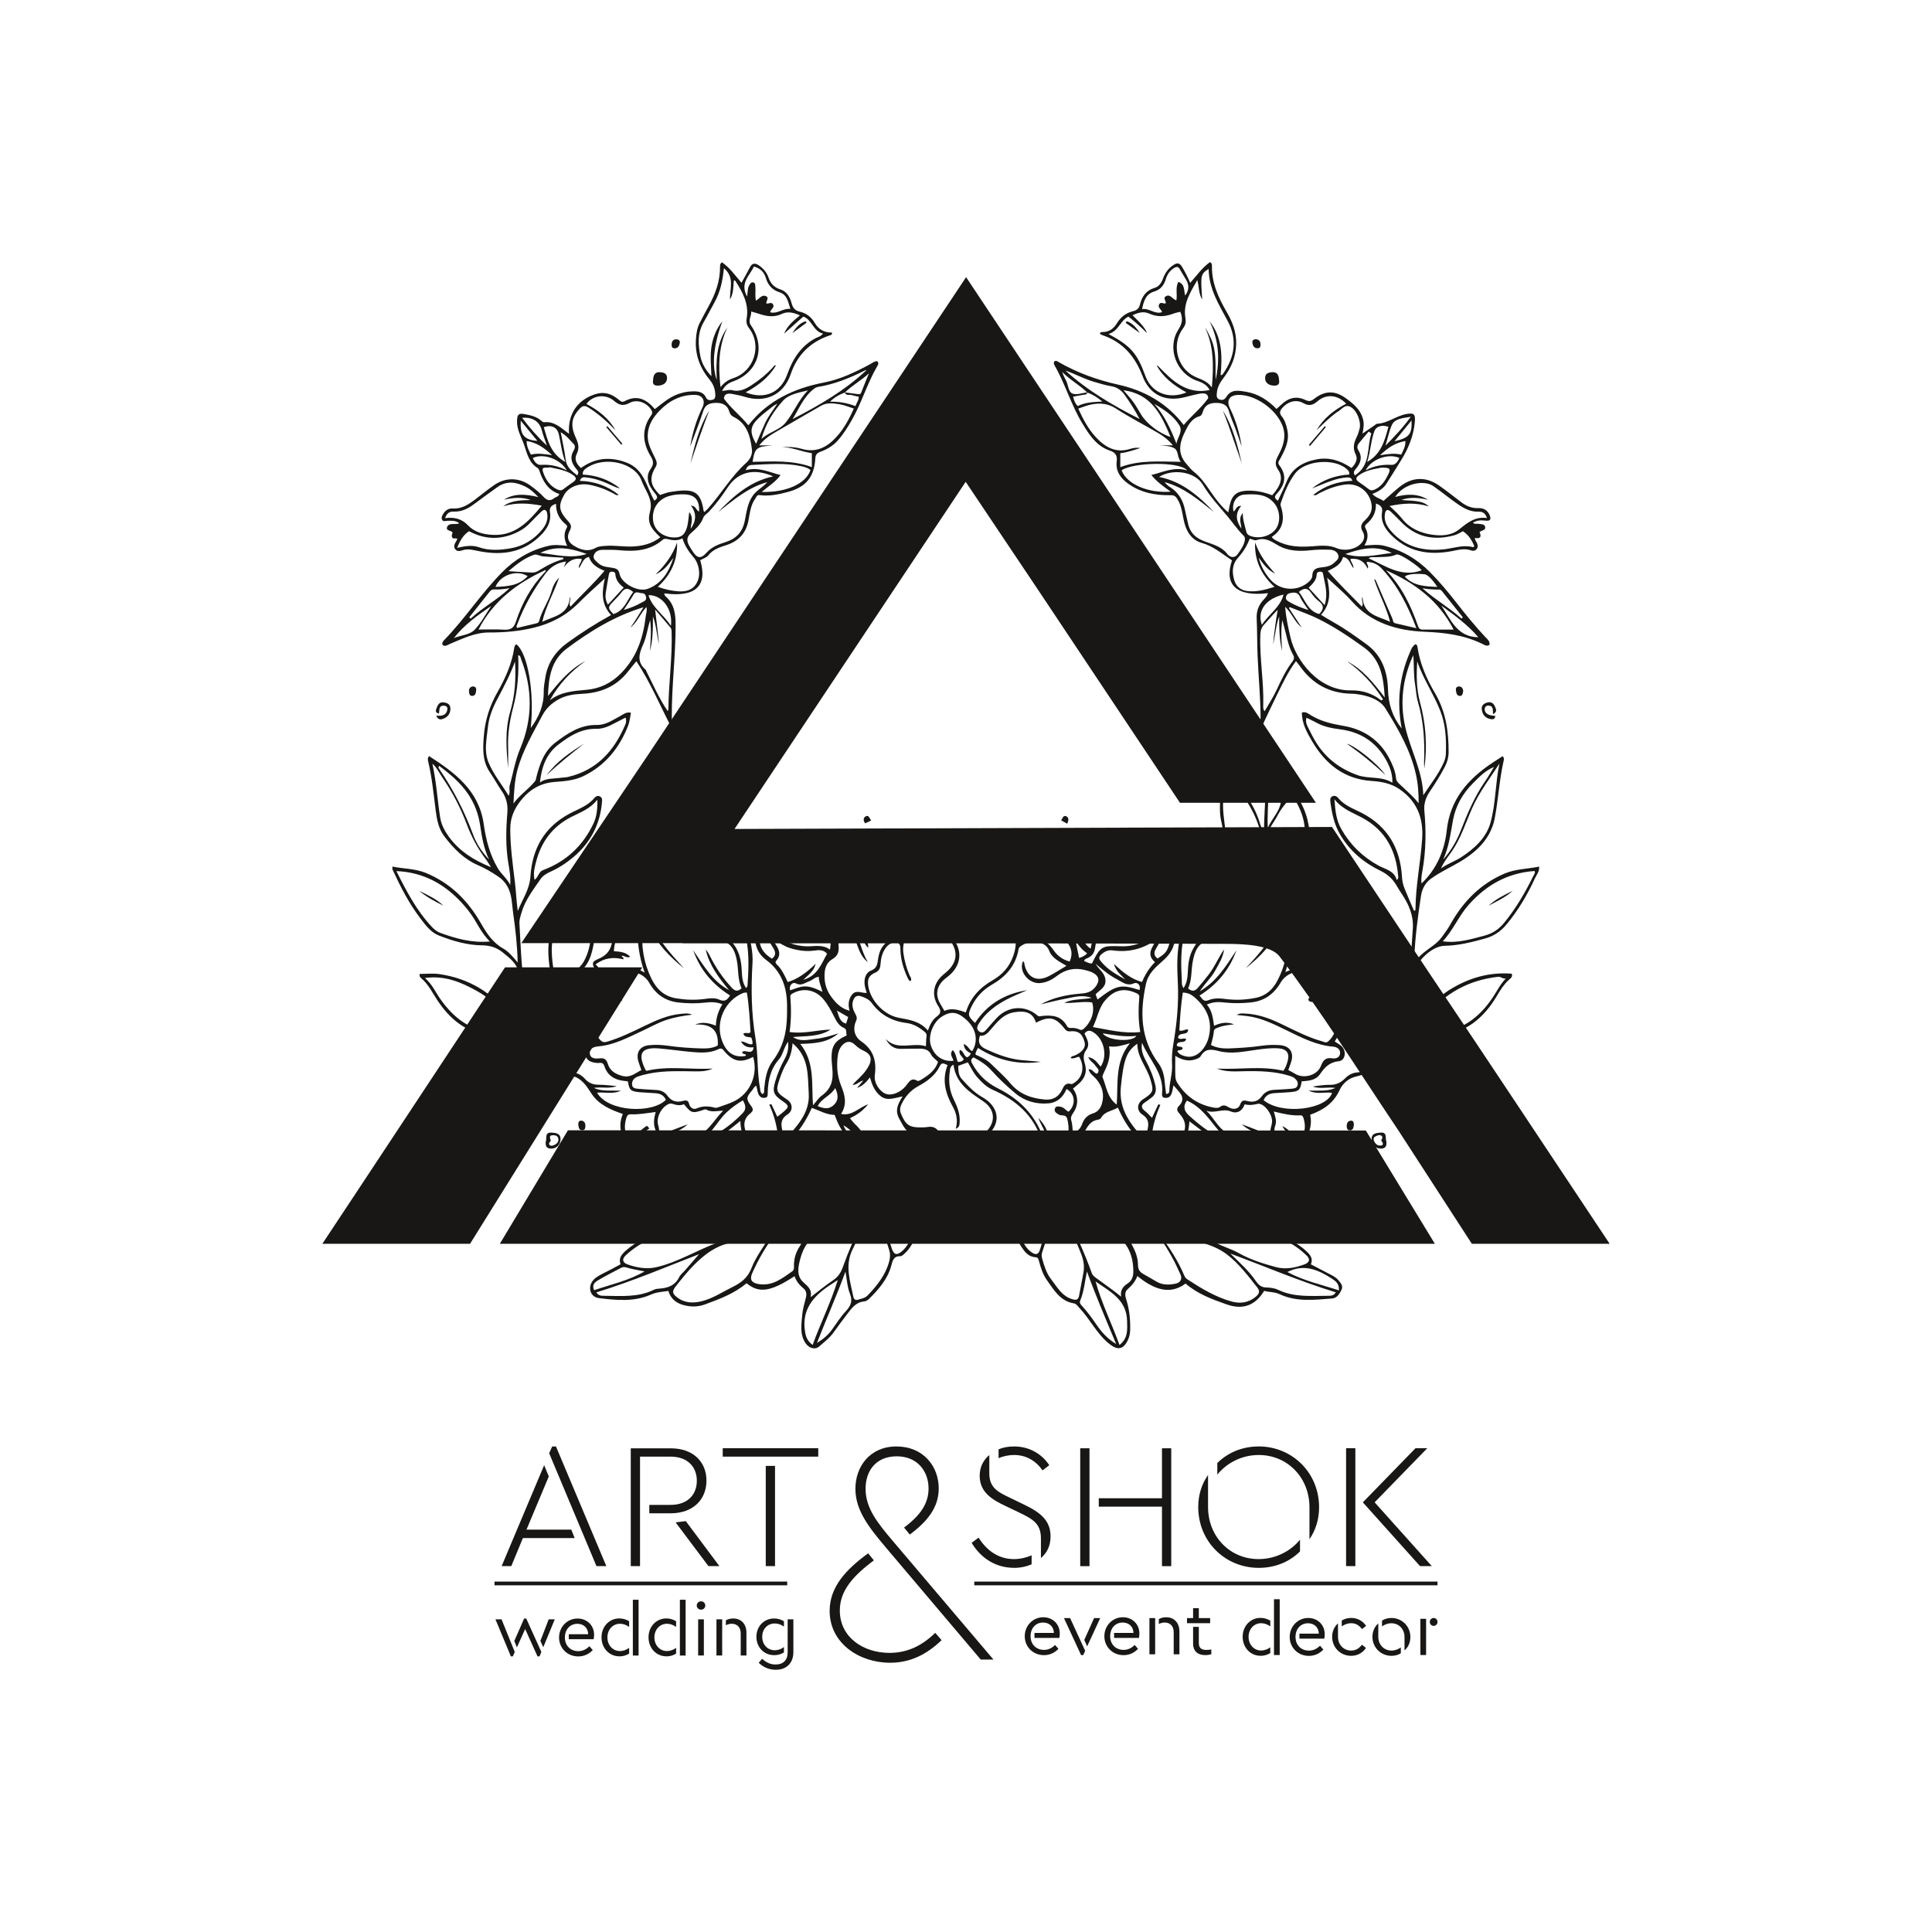 <?xml version="1.0" encoding="UTF-8"?>
<svg id="_Слой_1" data-name="Слой_1" xmlns="http://www.w3.org/2000/svg" version="1.1" xmlns:xlink="http://www.w3.org/1999/xlink" viewBox="0 0 425.2 425.2">
  <!-- Generator: Adobe Illustrator 29.7.1, SVG Export Plug-In . SVG Version: 2.1.1 Build 8)  -->
  <defs>
    <style>
      .st0 {
        fill: none;
      }

      .st1 {
        clip-path: url(#clippath);
      }

      .st2 {
        fill: #181716;
      }
    </style>
    <clipPath id="clippath">
      <rect class="st0" width="425.2" height="425.2"/>
    </clipPath>
  </defs>
  <g class="st1">
    <path class="st2" d="M237.49,210.83h0c.69-.21,1.26-.46,1.77-1.01-1.01-.7-1.76-1.53-2.55-2.8.31,1.51.54,2.62.78,3.81M186.67,223.83h0c-.9-.52-1.68-.97-2.47-1.42.44,1.16.54,2.49,2.02,2.87.16-.5.29-.92.45-1.45ZM112.66,235.97h0c-1.45-.83-4.86.02-6.17,1.53,2.24.11,4.15-.78,6.17-1.53ZM312.65,235.84h0c1.95.85,3.85,1.84,6.07,1.47-1.87-1.09-3.78-2.05-6.07-1.47ZM242.68,227.42h0c1.06,1.62,6.55,2.01,7.41.56-2.5.3-4.91-.18-7.41-.56ZM310.65,92.53h0c-1.31,1.61-2.46,3.02-3.75,4.59,3.25-.77,3.9-1.55,3.75-4.59ZM118.27,97.03h0c-1.23-1.49-2.4-2.91-3.66-4.44-.13,2.5.26,4.24,3.66,4.44ZM308.38,100.06h0c.46-.97.97-1.8.93-3-2.21.38-3.85,1.45-5.58,3.13,1.74-.27,3.14-.5,4.65-.13ZM116.85,100.05h0c1.5-.37,2.9-.12,4.64.11-1.77-1.66-3.4-2.76-5.58-3.1-.01,1.23.46,2.04.94,2.99ZM287.96,134.25h0c-.72-1.1-1.4-1.89-1.8-2.81-.51-1.19-1.33-1.1-2.3-.89-.44.1-.7.33-.82.78-.13.49.1.76.47,1,1.3.8,2.69,1.38,4.44,1.92ZM137.28,134.23h0c1.56-.44,2.78-.96,3.93-1.62.46-.27,1.15-.41.98-1.23-.11-.51-.39-.82-.9-.83-.64,0-1.36-.6-1.89.35-.58,1.05-1.28,2.02-2.12,3.33ZM173.89,217.95h0c2.53-.83,3.4-1.56,7.1.34-.24-1.17-.8-2.16-.79-3.31-.87.07-1.39.74-2.1.98-.94.32-1.72,1.09-2.93.47-.8-.41-1.59.57-1.28,1.53ZM183.82,239.45h0c-1.01,1.75-3,2.24-3.85,3.98,1.28.54,2.42.78,3.48-.19,1.15-1.04,1.09-2.25.36-3.79ZM124.74,103.51h0c-1.48-2.55-5.18-3.8-7.47-2.72.3.82.95,1.57,1.71,1.52,1.97-.13,3.8.2,5.76,1.21ZM300.55,103.51h0c1.92-1.03,3.77-1.31,5.74-1.2.73.04,1.4-.7,1.67-1.54-2.43-1.04-6.12.25-7.41,2.74ZM120.36,98.05h0c-.36-1.12-.82-2.17-1.1-3.29-.5-1.99-2.04-3.01-4.35-2.8,1.68,2.22,3.44,4.25,5.45,6.09ZM310.48,91.73h0c-1.82.29-3.56.42-4.17,1.84-.61,1.4-.91,2.99-1.4,4.51,1.93-1.94,3.8-3.89,5.58-6.35ZM306.31,121.69h0c-3.47-1.78-6.88-.94-10.23.24,3.4,1.09,6.81.17,10.23-.24ZM118.93,121.68h0c3.39.41,6.8,1.34,10.2.24-3.33-1.21-6.72-1.97-10.2-.24ZM103.6,238.98h0c4.36-.28,8.48.03,12.01-2.92-.64-.1-11.4,2.45-12.01,2.92ZM309.64,236.09h0c3.55,2.9,7.65,2.64,11.88,2.86-.58-.49-11.15-3-11.88-2.86ZM116.13,126.81h0c-2.35-1.51-5.99-.32-7.09,2.36,2.57-.13,5.11-.21,7.09-2.36ZM316.33,129.17h0c-1.11-1.7-2.17-2.72-2.83-2.79-2.08-.21-3.82.01-4.33.52,1.91,2.06,4.45,2.15,7.16,2.27ZM282.49,130.85h0c-3.93.92-5.89,3.57-4.77,6.67,1.51-2.35,4.03-3.82,4.77-6.67ZM147.66,137.74h0c.47-3.75-2.01-6.85-4.94-6.75.81,2.72,3.27,4.21,4.94,6.75ZM108.12,133.36h0c-3.02,2.06-5.96,4.16-8.23,7.07,1.54-.65,3.45-.67,4.57-1.83,1.46-1.52,2.46-3.47,3.65-5.24ZM325.35,140.24h0c-2.3-2.71-5.22-4.83-8.14-6.96,2.08,3.09,3.49,6.94,8.14,6.96ZM285.87,130.28h0c1.41,1.77,1.95,4.22,4.48,4.86,1.02-1.07,1.09-1.94-.11-2.84-.67-.51-1.24-1.19-1.73-1.89-.75-1.07-1.53-1.06-2.65-.14ZM139.35,130.28h0c-1-.82-1.76-1.04-2.56.07-.55.76-1.25,1.41-1.9,2.1-1.14,1.2-1.15,1.39.11,2.7,2.44-.75,3-3.11,4.36-4.86ZM123.4,95.13h0c.4,2.14.86,4.04,1.08,5.97.2,1.73,1.36,2.57,2.55,3.52.57-.77,0-1.14-.33-1.58-.93-1.18-1.32-2.45-.47-3.84.32-.52.44-1.08.02-1.49-.84-.83-1.53-1.85-2.85-2.58ZM321.66,136.15h0c.09-.1.19-.19.28-.29-1.48-1.86-2.97-3.73-4.45-5.59-.2-.25-.41-.53-.75-.52-1.23.02-2.45-.08-3.69-.28,2.74,2.47,5.92,4.25,8.61,6.68ZM103.29,135.85h0c.09.1.19.21.28.31,2.66-2.48,5.92-4.18,8.58-6.71-1.15.19-2.26.34-3.38.27-.45-.03-.76.2-1.03.53-1.48,1.87-2.97,3.73-4.45,5.59ZM298.18,104.64h0c3.6-2.29,2.57-6.14,3.64-9.23-.2-.15-.39-.29-.59-.44-.74.88-1.5,1.75-2.21,2.65-.36.46-.38.97-.05,1.5.9,1.43.52,2.73-.47,3.95-.33.41-.81.77-.32,1.56ZM258.91,97.62h0c.27-1.4,1.47-2.67.64-4.02-1.31-2.13-3.37-3.47-5.52-4.7,2.29,2.55,3.63,5.58,4.88,8.73ZM171.09,88.82h0c-.37.23-.77.43-1.11.7-.99.78-2.01,1.53-2.92,2.4-2.02,1.92-2.14,3.14-.66,5.76.68-1.57,1.3-3.1,2-4.6.71-1.52,1.76-2.81,2.69-4.25ZM291.53,133.18h0c.83-2.64.01-4.79-.37-6.96-.07-.38-.39-.44-.74-.4-.35.04-.61.19-.63.57-.05,1.27-.87,2.1-1.78,2.96,1.14,1.24,2.21,2.41,3.51,3.83ZM137.26,129.3h0c-1.07-.79-1.75-1.71-1.84-2.96-.03-.39-.33-.48-.67-.52-.45-.05-.67.18-.74.59-.24,1.37-.51,2.73-.7,4.11-.11.79-.05,1.59.48,2.56,1.2-1.3,2.3-2.49,3.48-3.77ZM305.57,93.93h0c-1.41-.48-2.69-.12-3.08.93-.8,2.13-.84,4.47-1.6,6.81,3.13-1.79,3.85-4.71,4.68-7.74ZM124.41,101.67h0c-.78-2.04-.97-4.05-1.4-6-.36-1.61-1.57-2.25-3.33-1.66.84,2.87,1.47,5.84,4.74,7.66ZM250.78,217.89h0c.35-.89-.35-1.85-1.23-1.47-1.54.67-2.53-.28-3.64-.85-1.75-.89-3.25-2.15-4.79-3.45.63,1.15,1.88,1.86,2.13,3.27.34,1.85-1.18,2.44-2.13,3.44.15.4.29.76.43,1.15,4.13-3.2,5.12-3.42,9.24-2.09ZM304.09,102.91h0c-1.52.3-3.45.53-5.07,1.72-.72.52-.65.99.05,1.46.74.51,1.48,1.02,2.18,1.58.48.38.91.25,1.38.04,1.39-.65,2.17-1.84,2.83-3.15.69-1.38.52-1.66-1.36-1.64ZM120.96,102.85h0c-.62.25-1.88-.35-1.46.96.54,1.69,1.49,3.18,3.24,3.95.45.2.83.23,1.25-.1.71-.55,1.44-1.07,2.18-1.58.7-.48.75-.95.04-1.47-1.59-1.16-3.48-1.37-5.25-1.78ZM261.22,242.23h0c-1,1.33-.51,2.41.47,3.29,1.27,1.14,2.58,2.25,3.98,3.21,1.8,1.24,3.76,2.2,5.99,2.58-2.36-.83-3.69-2.75-5.16-4.58-1.45-1.81-3.04-3.54-5.27-4.5ZM153.09,251.31h0c4.16-1.06,7.53-3.35,10.42-6.39.8-.85.56-1.79-.02-2.75-1.3.77-2.47,1.6-3.56,2.62-2.3,2.14-3.48,5.48-6.83,6.51ZM294.68,283.99h0c.07-1.48-.71-2.03-1.5-2.55-3.03-1.97-6.17-3.37-9.85-1.49,3.52,1.9,7.4,2.75,11.35,4.04ZM141.86,279.81h0c-1.38-.28-2.74-.47-4.06-.88-.37-.11-.73-.1-1.05.07-1.75.92-3.52,1.8-5.21,2.82-.62.38-1.33.98-.78,2.13,3.75-1.28,7.61-2.1,11.1-4.14ZM312.91,125.51h0c-.88-.99-3.75-2.95-4.91-3.36-.26-.09-.51-.19-.78-.07-1.36.6-2.82.45-4.25.55-.57.04-1.21-.17-1.76.24,3.77,1.69,7.26,4.31,11.7,2.63ZM123.99,123.06h0c-.01-.11-.02-.22-.03-.33-1.46-.08-2.92-.14-4.38-.27-.7-.06-1.49-.56-2.07-.36-2.03.71-3.73,1.99-5.6,3.6,1.95.12,3.5.24,5.05.31.49.02.99-.06,1.43-.33,1.76-1.09,3.57-2.08,5.59-2.62ZM146.53,166.92h0c-1.53,1.56-2.2,3.54-2.72,5.57-.6,2.33-.96,4.61.78,6.73.7.86.87,2.09,1.55,2.9,0-2.52.1-5.05-.03-7.58-.13-2.56.01-5.07.42-7.62ZM278.72,166.96h0c1.08,5.07.06,10.15.3,15.24.93-2.14,2.94-3.94,2.9-6.22-.05-3.24-.89-6.46-3.19-9.03ZM177.81,85.92h0c-2.01.49-4.2.84-5.52,2.31-2.05,2.28-3.73,4.91-4.71,8.35,1.8-1.53,3.98-1.97,5.25-3.48,1.86-2.21,2.86-5.05,4.98-7.17ZM247.26,85.89h0c.83.98,1.57,1.76,2.19,2.63.63.87,1.14,1.83,1.71,2.75,1.21,1.99,4.01,4.13,6.46,4.89-2.02-4.81-4.12-9.43-10.35-10.27ZM244.07,230.3h0c.5,2.35-.35,4.19-1.24,6.02-.11.23-.26.57-.18.76.87,2.01.97,4.42,3.12,6.03.34-4.61-.47-9.35,2.9-13.5-1.66.46-2.93.9-4.6.68ZM149.24,192.64h0c1.3-.27,2.17-.44,3.06-.34,1.97.2,5.11-2.05,5.32-4,.14-1.3-.04-2.68-.98-4.06-3.22,2.04-5.1,5.13-7.4,8.4ZM275.76,192.63h0c-2.02-3.15-3.84-6.39-7.23-8.34-.69,1.35-1.04,2.89-.97,3.98.1,1.6,2.16,4.1,3.63,4.08,1.51-.01,3.01-.13,4.57.28ZM203.31,249.7h0c-.77.98-1.17,1.96-1.98,2.64-.26.22-.26.57-.23.88.38,3.22,1.5,6.27,2.25,9.41.19.79.94.98,1.63.77.81-.24,1.55-3.02,1.01-3.72-1.25-1.6-1.68-3.41-1.76-5.4-.06-1.49-.09-3.03-.92-4.58ZM179.81,295.55h0c1.3-.78,2.43-1.71,3.31-2.94.97-1.35,1.87-2.78,2.99-3.99,1.09-1.18,1.61-2.2.95-3.87-.6-1.53-.68-3.25-.99-4.89-1.93,5.32-4.23,10.43-6.27,15.7ZM245.65,295.79h0c-2.29-5.47-4.51-10.66-6.43-15.96-.47,2.19-.64,4.36-1.47,6.37-.26.63.15.94.45,1.28,1.08,1.22,2.06,2.5,2.97,3.85,1.13,1.67,2.41,3.22,4.48,4.46ZM234.47,81.55h0c4.88,4.43,10.5,7.7,16.34,10.66-1.04-1.91-2.14-3.72-3.38-5.42-.69-.94-1.64-1.6-2.9-1.8-1.28-.2-2.53-.61-3.79-.97-2.16-.63-4.13-1.73-6.27-2.47ZM190.71,81.45h0c-.12.03-.26.03-.37.09-3.28,1.63-6.64,3.02-10.29,3.61-.35.06-.66.22-.96.46-2.23,1.73-3.21,4.31-4.64,6.62,5.82-3.01,11.45-6.24,16.26-10.77ZM168.92,202.42h0c-.04,1.33.39,2.16,1.09,2.78,2.19,1.95,4.8,3.05,7.73,3.07,1.68,0,3.38-.44,4.92.73.6-3.64-.41-4.68-3.86-4.19-1.21.17-2.41.18-3.63.1-2.26-.13-4.27-.9-6.24-2.48ZM255.74,68.68h0c-.14-.62-1.01-.95-.64-1.69.34-.68.98-.03,1.46-.24.1-.52-.62-1.09-.06-1.49,1.04-.74,1.55.69,2.4.82.25-1.36-.27-2.74.43-4.04,1.53.53,1.17,1.91,1.51,3,.91-1.22.86-2.35.19-3.49-.46-.77-.94-1.54-1.38-2.32-.32-.56-.69-.58-1.22-.27-1,.58-1.56,1.48-1.88,2.54-.39,1.3-1.18,2.25-2.48,2.64-1.92.57-2.35,2.1-2.72,3.89,1.6-.26,2.8,1.21,4.39.67ZM164.42,65.28h0c.16-1.05.09-1.78.44-2.42.2-.36.4-.78.87-.71.53.08.47.58.51.97.1.99-.13,2.01.14,3.05.78-.44,1.26-1.4,2.19-.99.87.38-.13,1.11.14,1.64.49.05,1.04-.42,1.4.14.47.75-.57,1.11-.59,1.77,1.6.43,2.81-.95,4.43-.74-.52-1.53-.67-3.11-2.38-3.66-1.59-.51-2.55-1.55-3.02-3.16-.36-1.21-1.15-2.11-2.63-2.51-.9,2-3.16,3.57-1.49,6.63ZM143.01,199.83h0c-.18-.23-.36-.43-.5-.65-1.3-2.04-3.39-3.51-4.25-5.87-.28-.76-.83-1.31-1.57-1.2-.71.11-.73.94-.79,1.56-.36,3.23.86,6,2.61,8.58.6.89,1.43.55,2.26.24,1.21-.45,1.58-1.57,2.24-2.65ZM328.81,168.8h0c-1.9.76-3.23,2.17-4.58,3.52-2.28,2.27-3.86,4.97-4.45,8.18-.54,2.94-.89,5.93-2.17,8.69,1.7-1.93,2.98-4.07,3.9-6.45,1.47-3.78,3.05-7.51,5.39-10.87.69-.99,1.28-2.05,1.91-3.08ZM107.64,189.16h0c-1.17-2.38-1.59-4.96-1.97-7.52-.38-2.56-1.26-4.87-2.71-6.98-1.69-2.46-3.93-4.34-6.32-6.11-.23.36-.09.51,0,.64,3.1,4.52,5.58,9.34,7.48,14.49.75,2.04,1.98,3.89,3.52,5.49ZM241.12,282.03h0c1.32,4.78,3.53,9.18,5.26,13.98,1.95-1.54,1.71-3.45,1.67-5.31-.1-4.67-3.76-6.45-6.93-8.67ZM178.85,295.99h0c1.73-4.79,3.95-9.18,5.53-14.28-.93.61-1.52.98-2.1,1.38-3.38,2.33-5.75,5.19-5.15,9.66.16,1.23.45,2.34,1.71,3.24ZM277.79,166.06h0c-.37.28-.62.37-.72.55-1.32,2.3-2.46,4.68-3.24,7.23-.16.51.17.85.43,1.22,1.25,1.83,2.29,3.76,2.95,5.89.18.57.29,1.19.97,1.9.04-5.71.95-11.15-.38-16.77ZM147.39,166.21h0c-1.23,5.51-.42,10.93-.29,16.63.28-.33.36-.39.39-.46.92-2.74,2-5.4,3.76-7.73.35-.46.14-.95,0-1.42-.68-2.1-1.78-4.03-2.66-6.04-.2-.45-.5-.85-1.2-.98ZM282,200.06h0c.24,2.23,2.05,2.29,3.54,2.78.45.15.78.02,1.04-.37,1.83-2.71,3.14-5.57,2.73-8.95-.07-.57-.12-1.34-.8-1.41-.68-.07-1.24.38-1.5,1.1-.51,1.38-1.41,2.49-2.38,3.57-.95,1.07-1.81,2.23-2.64,3.27ZM257.65,108.21h0c-1.55-1.13-3.01-2.12-4.26-3.67,2.67-.65,4.97-1.87,7.87-1.02-1.59-2.01-11.88-1.78-14.41-.02,1.1,3.01,5.73,5.08,10.8,4.71ZM164.13,103.48h0c2.79-.77,5.08.42,7.66,1.08-1.17,1.59-2.73,2.48-4.16,3.71,5.43.15,9.78-1.83,10.74-4.83-.56-.46-1.24-.67-1.94-.82-3.65-.8-7.33-.46-11.01-.29-.59.03-1.01.32-1.3,1.15ZM255.77,202.4h0c-3.06,2.54-6.35,2.84-9.78,2.41-3.17-.4-4.54.57-4.97,3.74-.15,1.1-.63,1.83-1.61,2.29-.3.14-.71.2-.81.67.57.2,1.08.58,1.72.53,1.92-3.87,2.17-3.93,6.44-3.78,3.04.11,5.71-1.08,7.97-3.09.66-.59,1.1-1.39,1.05-2.76ZM173.37,216.13h0c2.37-.72,4.21-2.16,6.15-4.02-.42,1.71-1.63,2.44-2.74,3.53,3.16-.88,3.96-3.48,5.24-5.73-.76-.95-1.83-.84-2.83-.7-1.83.26-3.58-.03-5.32-.55-1.32-.4-2.43-1.23-3.82-2.01.22.43.3.64.42.83.86,1.27,1.65,2.54.33,4.01-.21.24-.1.52.11.72,1.15,1.06,1.77,2.46,2.46,3.93ZM321.97,116.91h0c-.67.32-1.24.72-1.88.89-4.53,1.25-8.55.43-11.86-3.07-.68-.72-1.39-1.42-2.11-2.09-.76-.72-1.2-.41-1.34.51-.21,1.46.42,2.63,1.33,3.69,3.13,3.62,7.28,4.54,11.76,4.04,2.12-.24,4.17-1.05,6.35-.46.05.01.13-.1.25-.2-.53-1.32-1.24-2.48-2.5-3.3ZM100.61,120.57h0c1.78-.4,3.28-.66,4.77-.14,2.24.79,4.52.65,6.81.28,2.93-.47,5.31-1.92,7.17-4.21.82-1.01,1.31-2.17,1.06-3.51-.14-.75-.57-1.06-1.21-.45-.82.77-1.62,1.56-2.39,2.38-.71.77-1.49,1.42-2.42,1.92-3.72,2.01-7.45,2.06-11.17.07-1.24.81-1.95,1.97-2.62,3.65ZM254.46,206.8h0c-2.93,2.08-6.11,2.86-9.62,2.36-.93-.13-1.74.24-2.46.89-.5.45-.61.86-.2,1.39,1.45,1.87,3.46,3,5.48,4.14-.89-.99-2.03-1.74-2.51-3.44,1.97,1.82,3.77,3.33,6.19,3.98.67-1.61,1.54-3.06,2.85-4.37-2.08-1.81-.45-3.28.28-4.93ZM228.35,254.59h0c-1.8-.88-3.38-1.72-5.54-1.44-2.29.3-4.96.57-6.44-2.15-.2-.36-.54-.13-.74.24.21.27.44.54.63.84,1.41,2.22,2.52,4.59,2.67,7.24.05.86.11,1.67.36,2.49.28.9.87,1.13,1.66.79,1.31-.56,2.46-1.28,2.72-2.89.14-.88.43-1.75.65-2.62.16-.62.48-.91,1.18-.72,1.71.45,2.26.09,2.85-1.79ZM319.91,138.55h0c-3.27-6.36-8.55-10.28-14.88-13.04,3.43,3.5,5.49,7.78,7.07,12.32.17.47.45.73.99.73,2.23-.02,4.47,0,6.82,0ZM105.32,138.55h0c1.95,0,3.78-.09,5.6.03,1.42.09,2.15-.33,2.62-1.76,1.32-4.01,3.31-7.68,6.26-10.78.15-.16.42-.33.27-.6-6.23,2.87-11.51,6.77-14.76,13.12ZM153.86,276.02h0c-7.11,2.75-14.68,5.98-22.62,8.41.49.74,1.08.75,1.67.75,3.72.02,7.49.41,11.01-1.33.35-.17.78-.23,1.18-.25,1.87-.12,3.46-.66,4.37-2.51.29-.58.87-1.02,1.31-1.53,1.14-1.31,2.27-2.62,3.07-3.54ZM270.79,275.9h0c1.99,1.94,4.05,3.77,5.61,6.05.56.81,1.17,1.37,2.26,1.4.89.02,1.85.14,2.63.52,3.54,1.68,7.29,1.33,11.02,1.31.62,0,1.23-.02,1.68-.76-7.95-2.43-15.5-5.67-23.2-8.53ZM147.48,257.28h0c-1.17-1.58-.67-2.89.26-4.19-1.15-.21-1.84.4-2.62.69-.76.29-1.52.44-2.12-.24-.58-.65-.46-1.45-.13-2.16.22-.48.62-.88.94-1.31.33-.45.64-.92.42-1.49-.49-1.24-.3-2.46.07-3.85-1.93.25-3.74.59-5.58.51-.62-.03-.8.51-.93,1-.48,1.73-.36,3.37.92,4.85,1.27-1.04,2.23-2.5,3.68-3.33.18.19.35.38.53.58-.69.51-1.43.97-2.04,1.56-1.29,1.25-2.65,2.46-3.09,4.34-.13.55-.58,1.06-.05,1.61.51.53,1.15.28,1.66.1,1.45-.52,2.72-.23,3.98.57,1.14.72,2.43.85,4.12.79ZM153.85,112.59h0c.15-2.5-.9-3.7-3.16-3.79-1.22-.05-2.41.04-3.6.42-2.36.75-3.71,2.9-3.34,5.45.3,2.07,2.19,3.57,4.57,3.62,1.59.03,2.3-.55,2.8-2.01.37-1.09.38-2.23.57-3.58,1.05,1.29.35,2.49.33,3.68,1.14-1.67,1.4-3.32.04-5.1,1.17.06,1.09,1,1.79,1.31ZM273.52,112.95h0c-.03,1.39.43,2.66.74,3.96.12.49.32.78.78.98,1.92.82,4.54.17,5.74-1.46,1.11-1.51.97-4.1-.33-5.67-1.75-2.11-4.17-2.05-6.57-1.91-1.76.1-2.84,1.81-2.4,3.72.57-.29.52-1.29,1.69-1.23-1.47,1.78-1.07,3.41.04,5-.05-1.15-.71-2.32.3-3.4ZM164.37,218.45h0c-.34.02-.53,0-.69.05-4.01,1.5-6.42,6.35-4.73,10.67,1.05,2.69,2.77,3.63,5.08,3.23.06-.01.1-.12.15-.18-.12-.41-.86-.07-.82-.7.67-.66,2.24.89,2.5-1.02-1.11.08-2.06-.05-2.81-1.31,1.14.07,1.71.83,2.54.6.12-.52-.08-.97-.24-1.44-.63-.18-1.46.02-1.76-.84.51-.41,1.05.1,1.59-.32-.17-2.82-.32-5.72-.8-8.73ZM277.41,257.23h0c1.61.2,3.01-.14,4.31-.94,1.01-.63,2.06-.86,3.22-.44.37.14.79.18,1.19.21.92.07,1.27-.47,1.02-1.26-.41-1.28-.95-2.48-1.9-3.52-1.03-1.13-2.33-2.03-3.04-3.46,1.56.73,2.51,2.21,3.81,3.24,1.14-1.46,1.41-3.02.93-4.73-.11-.39-.21-.88-.71-.86-1.96.1-3.87-.34-5.9-.85.35,1.18.66,2.14.34,3.04-.45,1.24-.13,2.13.72,3.04.72.77,1.02,1.79.35,2.72-.71.99-1.69.58-2.56.17-.84-.39-1.66-.78-2.66-.61q1,1.98.88,4.23ZM260.31,218.46h0c-.43,2.86-.61,5.61-.76,8.33.79.25,1.32-.39,1.93-.2.04,1.48-2.19.39-2.2,1.84.6.53,1.29-.13,1.78.26-.29,1.16-1.97.1-2.08,1.39.36.52,1.07.04,1.31.61-.14.63-.9.24-1.18.67.41.69,1.02.91,1.69,1.09,2.56.72,4.57-1.75,5.18-4.05.98-3.68-.38-6.7-3.28-9.07-.63-.51-1.36-.85-2.39-.88ZM240.52,226.04h0c3.49.6,6.82,1.49,10.43,1.09-.46-2.65-.42-5.16-.21-7.66.05-.6-.33-.75-.76-.94-2.75-1.21-4.85-.62-6.8,1.69-1.39,1.65-1.62,3.75-2.65,5.82ZM134.98,219.69h0c-.09-2.03-.97-4.1,1.13-5.63,1.83-1.33,3.68-1.33,5.77,0-1.28-3.6-1.66-7.01-1.57-10.46-2.89-.18-5.06,2.25-5.21,5.74,1.26.11,2.57.14,3.59,1.21-.75.43-1.25-.29-1.86-.19-.05.33.59.27.33.77-2.1-.55-4.12-.36-6.1,1.13,1.64,1.31,1.05,2.78.38,4.26-.11.24-.14.53-.13.79.04,1.04.03,2.2.82,2.9.62.55,1.39-.33,2.13-.36.25-.01.5-.11.72-.17ZM284.48,203.6h0c.02,3.47-.4,6.91-1.6,10.33,2.87-1.23,4.07-1.16,5.9.3,1.87,1.5,1.03,3.5.92,5.42.57.16,1.21.25,1.76.52,1,.49,1.38.03,1.63-.86.37-1.3.45-2.56-.2-3.8-.47-.9-.55-1.8.25-2.61.21-.21.43-.48.19-1-.84-.33-1.76-.87-2.75-1.02-1.02-.15-2.1.09-3.29.17.28-.3.45-.48.67-.72-.69-.01-1.21.59-1.96.26,1.03-1.18,2.46-1.03,3.7-1.34-.6-3.36-2.13-5.88-5.21-5.65ZM212.08,229.77h0c1.01.33,1.16,1.28,1.89,1.56,1.35-2.14.96-4.89-1.33-6.93-1.91-1.71-3.34-1.98-5.46-.59-1.87,1.23-3,4.24-2.3,6.31.78,2.34,2.65,3.59,4.97,3.34-.17-.74-1-1.44-.16-2.35.74.75.74,1.75,1.11,2.59.55.06.99-.11,1.3-.55-.31-.67-1.22-1.08-.86-2.08.91.25.83,1.34,1.59,1.62.42-.14.67-.43.83-.88-.8-.38-1.48-.88-1.57-2.06ZM330.01,168.04h0c-2.09,3.25-4.44,6.27-6,9.79-1.44,3.24-2.49,6.68-4.55,9.63-.75,1.07-1.62,2.08-2.33,3.66,1.59-1.1,3.07-1.57,4.35-2.39,2.96-1.92,5.64-4.29,6.58-7.77,1.14-4.19,1.04-8.64,1.94-12.93ZM279.84,250.27h0c-.63-1.42.07-2.36.12-3.38.1-1.74-1.89-4.27-3.21-3.94-.93.23-1.83.34-2.82.09-.52,1.54-1.76,2.13-3.01,1.59-1.85-.79-3.61.54-5.43-.19,1.65,1.55,2.55,3.76,4.47,4.86,3.25,1.86,7.05,2.34,10.44,3.89.24.11.53.09.83-.34-1.65-3.18-5.6-3.12-7.91-5.41,2.09.8,4.21,1.48,6.51,2.83ZM95.16,168.08h0c.87,3.91,1.1,7.87,1.7,11.77.25,1.62.97,2.97,1.9,4.27,2.32,3.2,5.5,5.2,9.31,6.74-.45-.7-.77-1.27-1.17-1.79-1.79-2.34-3.14-4.92-4.18-7.68-1.36-3.59-3.1-6.99-5.29-10.16-.73-1.06-1.24-2.28-2.27-3.15ZM151.36,247.44h0c-2.32,2.27-6.26,2.22-7.92,5.45.53.54.97.3,1.36.13,2.51-1.1,5.12-1.94,7.76-2.66,3.23-.89,4.48-3.83,6.59-5.91-1.32.01-2.57.43-3.76-.27-.12-.07-.34,0-.5.06-2.54.84-2.72.8-4.37-1.23-.75.35-1.54.24-2.32-.01-.34-.11-.66-.2-1.04-.03-1.59.72-2.76,2.88-2.32,4.59.21.81.38,1.6.2,2.61,2.11-1.24,4.23-1.93,6.32-2.72ZM236.13,249.38h0c1.13-.38,1.72-1.12,2.06-2.08.41-1.15,1.19-1.9,2.33-2.25,1.1-.35,1.69-1.11,2-2.18.56-1.98.11-3.71-1.17-5.29-.59-.72-1.51-1.2-1.78-2.25.95-.11,1.16.95,1.92.96.73-.85-.13-1.28-.48-1.83-.38-.6-1.13-.92-1.51-1.8,1.46.23,2,1.29,2.74,2.09,1.63-2.47.68-6.32-1.82-7.69-.72-.39-1.27-.22-1.74.42.55,1.18,1.29,2.36.39,3.58-.75,1-.64,1.97-.31,3.04.52,1.67.06,3.11-1.21,4.29-.45.42-.94.8-1.41,1.2,1.19,1.57,1.25,3.63.08,5.3-.36.52-.64,1.05-.47,1.61.28.9.28,1.83.38,2.88ZM252.14,251.03h0c.18-1.06.32-1.95.49-2.83.24-1.23-.05-2.15-1.18-2.88-1.37-.88-1.26-2.49.12-3.39,2.33-1.51,2.4-1.85,1.55-4.56-.81-2.59-2.81-4.69-2.82-7.66-2.41,1.7-3.01,3.49-3.62,9.54-.5,4.97,2.21,8.38,5.46,11.77ZM172.58,251.11h0c2.71-3.23,5.68-6.05,5.41-10.46-.24-3.87.13-7.97-3.56-11.05-.14,1.75-.54,3.15-1.33,4.42-.65,1.04-1.08,2.18-1.48,3.33-.95,2.73-.83,3.04,1.6,4.64,1.28.84,1.38,2.47.06,3.31-1.2.76-1.46,1.73-1.2,3,.18.87.31,1.74.5,2.81ZM267.2,273.31h0c1.78,1.04,3.72,1.5,5.44,2.48,2.57,1.45,5.37,2.32,8.19,3.08,2.15.58,4.29.13,6.33-.63,1.06-.4,1.21-1.13.45-1.87-2.87-2.82-6.35-4.51-10.33-4.68-3.4-.14-6.56,1.88-10.09,1.62ZM158.03,273.43h0c-2.28-.48-4.65-.41-6.87-1.23-.79-.29-1.59-.6-2.48-.57-4.24.13-7.84,1.77-10.93,4.61-.92.84-.79,1.63.38,2.04,2.05.72,4.16,1.11,6.35.6,4.77-1.11,8.93-3.76,13.56-5.45ZM281.53,135.65h0c-.74,2-.84,4.12-1.34,6.16.23-2.53.57-5.05,1.01-7.6-1.07,1.04-1.99,2.18-2.99,3.25-.59.64-.79,1.31-.83,2.18-.2,5.19.79,10.32.64,15.5-.01.45-.07.97.3,1.38.93-1.57,1.9-3.09,2.66-4.73,1.01-2.15,2.02-4.31,3.47-6.21.37-.48.45-.91.13-1.47-.8-1.43-1.2-3-1.56-4.58-.24-1.03-.54-2.04-.81-3.06-.35,2.3-.18,4.55-.04,6.8-.62-2.5-.66-5.04-.65-7.61ZM144.18,134.16h0c.31,2.6.62,5.08.86,7.57-.52-2.01-.58-4.11-1.35-6.07.03,2.57,0,5.12-.64,7.63.13-2.28.35-4.56.03-6.84-.56,1.82-.79,3.75-1.56,5.44-.96,2.11-1.34,3.91.64,5.57.06.05.04.17.08.25,1.5,2.96,2.81,6.02,4.71,8.79.05-.13.14-.26.15-.38.04-5.71.9-11.39.71-17.12,0-.3-.07-.66-.25-.88-1.11-1.34-2.25-2.65-3.39-3.98ZM131.46,176h0c-1.6,2.06-3.78,2.79-5.76,3.81-4.13,2.13-6.6,5.48-7.73,9.9-.32,1.25-.66,2.53-.32,3.93.86-.65.9-1.78,1.88-2.15,5.1-1.9,8.79-5.38,11.09-10.27.72-1.53.9-3.24.84-5.22ZM293.69,175.91h0c.17,2.55.41,4.61,1.49,6.52,1.96,3.47,4.69,6.13,8.16,8.05,1.53.85,3.5,1.09,4.06,3.19.44-.34.33-.63.31-.87-.46-5.62-2.79-10.06-7.92-12.84-2.04-1.1-4.33-1.84-6.1-4.05ZM177.77,267.17h0c-.18.05-.33.05-.42.13-1.84,1.54-3.74,2.97-6.11,3.61-.24.06-.33.27-.47.45-2.08,2.74-3.81,5.68-5.21,8.82-.6,1.35-.21,2.11,1.23,2.39,3.11.6,5.32-1.19,7.6-2.8.32-.23.37-.61.35-.98-.07-1.59.38-3.14,1.2-4.38,1.48-2.24,1.34-4.77,1.83-7.25ZM247.44,266.98h0c.15,1.02.37,1.81.37,2.6,0,1.53.44,2.86,1.2,4.2.8,1.4,1.44,2.94,1.44,4.6,0,.94.34,1.53,1.12,1.97,1.02.57,2.02,1.18,3.04,1.76,1.3.73,2.69.69,4.08.41,1.14-.23,1.57-1.06,1.09-2.08-.61-1.31-1.19-2.63-1.91-3.88-1.66-2.9-3.22-5.93-6.84-6.94-.53-.15-.97-.63-1.44-.98-.68-.5-1.34-1.02-2.16-1.65ZM180.36,262.16h0c-4.69.12-6.86-2.65-8.3-6.59-.06,1.08-.1,1.88-.16,2.68-.02.32-.1.64-.46.74-.36.1-.58-.15-.82-.36-.35-.32-.44-.91-1.05-.99-.98,1.66-1,3.6-1.56,5.7-.61-1.71-.1-3.06.1-4.61-1.22,1.36-1.57,2.93-2.23,4.34-.45-1.77.34-3.23,1.02-4.74-1.32,1.77-2.97,3.06-4.81,4.16-1.21.72-2.4,1.3-3.67.08-.35,1.43.38,2.45,1.79,2.85,1.35.38,2.66.16,4.01,0,.76-.1,1.59-.27,2.02.81.56,1.4,1.34,1.48,2.39.36,1.34-1.43,3.04-1.89,4.9-1.81,1.03.05,2.06.06,3.1.07,1.84.02,2.79-1.14,3.74-2.69ZM148.7,192.81h0c1.03-2.48,2.65-4.51,4.39-6.35,1.66-1.76,2.66-3.57,2.78-6.01.1-2.07.36-4.13-.17-6.17-.2-.74-.65-1.49-1.42-1.7-.79-.21-1.07.66-1.53,1.12-.22.22-.41.48-.6.73-4.21,5.5-6.02,11.48-3.45,18.38ZM276.74,193.16h0c.41-2.64.78-4.99,1.12-7.35.04-.3,0-.62-.06-.93-.76-4.26-2.7-7.96-5.4-11.3-1.18-1.46-1.84-1.39-2.71.3-.18.35-.31.75-.37,1.14-.44,2.85.17,5.64.45,8.45.04.43.36.71.64,1,2.4,2.55,4.62,5.23,6.32,8.67ZM245,262.46h0c.69,1.67,1.74,2.59,3.55,2.42.76-.07,1.53-.01,2.29-.07,2.08-.15,3.91.34,5.37,1.94.84.92,1.77.81,2.18-.34.34-.96.95-1.1,1.77-1.02.81.08,1.61.27,2.41.29,1.49.04,2.89-.22,3.73-1.66.3-.51.33-1.05.04-1.54-.33-.54-.8-.19-1.2-.08-1.16.29-2.21-.05-3.26-.52-1.7-.77-2.9-2.12-4.1-3.52.73,1.52,1.49,2.98,1.03,4.7-.64-1.42-1.01-2.94-2.27-4.34.29,1.61.72,2.97.15,4.32-.53-1.82-.56-3.77-1.71-5.5-.29.35-.49.58-.68.82-.28.35-.54.8-1.08.64-.47-.15-.43-.64-.46-1.03-.05-.71-.08-1.42-.11-2.13-2.32,4.85-3.14,5.65-7.64,6.64ZM251.34,229.54h0c-.27,1.41.16,2.62.79,3.79.96,1.79,1.73,3.66,2.17,5.66.23,1.06,0,1.97-.93,2.62-.48.34-.93.72-1.42,1.03-.87.54-.78,1.2-.12,1.74.59.47,1.11,1.01,1.71,1.63.27-.59.49-1.08.72-1.56.22-.48.45-.95.68-1.42.14.05.29.1.43.15-2.05,4.61-2.55,9.37-1.56,14.24.76-.79,1.56-1.58,2.31-2.42,1.35-1.51,2.91-2.83,3.91-4.64,1.16-2.1,1.07-3.58-.51-5.34-.57-.64-.59-1.09.02-1.71.7-.7.92-1.59.36-2.46-.44-.68-1.03-1.26-1.63-1.99-.22.88-.23,1.62-.65,2.24-.33.48-.78.58-1.3.51-.54-.07-.61-.51-.57-.91.48-4.5-2.86-7.47-4.39-11.16ZM171.05,245.79h0c.45-.35.85-.64,1.22-.96,1.46-1.23,1.46-1.47-.07-2.51-1.96-1.34-2.26-2.06-1.58-4.33.49-1.64,1.13-3.23,1.97-4.74.64-1.15,1.04-2.37.86-3.98-1,1.34-1.11,2.84-1.99,3.84-1.88,2.14-2.43,4.66-2.5,7.38-.01.45.08.97-.51,1.1-.56.12-1.05-.02-1.4-.56-.41-.63-.36-1.38-.6-2.07-.5.18-.63.66-.91.99-1.35,1.57-1.39,1.91-.13,3.6.52.7.17,1.13-.28,1.49-1.78,1.38-1.45,3.13-.69,4.76,1.46,3.15,4.4,5.08,6.49,7.7.85-5.01.49-9.78-1.62-14.38.15-.04.3-.08.46-.12.44.95.89,1.9,1.3,2.78ZM303.04,215.69h0c.58-3.44,1.26-6.84.27-10.3-.6-2.09-1.61-3.82-3.63-4.97-1.53-.87-3.05-1.84-4.42-3.2-.58,4.16-.37,8.17.51,12.21.78,3.59,4.06,4.42,6.45,6.24.16.13.51.02.83.02ZM122.19,215.72h0c.53-.02.97.03,1.34-.33.89-.85,1.99-1.39,3.08-1.92.85-.41,1.4-1.05,1.87-1.86,1.12-1.97,1.48-4.12,1.68-6.33.24-2.67.25-5.32-.17-7.91-1.49,1.05-2.84,2.18-4.35,3-2.13,1.16-3.14,2.99-3.75,5.18-.93,3.37-.25,6.69.31,10.15ZM218.08,262.55h0c0-1.2-.76-2.43.32-3.48.07-.07-.01-.35-.07-.51-.81-2.05-1.42-4.17-2.57-6.08-.43-.72-.85-.85-1.81-.71-2.9.41-5.99.99-8.1-2.02-.35-.5-.81-.69-1.45-.35.78,1.75.95,3.62,1.11,5.5.15,1.77.55,3.56,2.03,4.71,1.85,1.44,3.69,3.18,6.4,1.64.69-.39,1.57-.25,2.23.44.5.52,1.11.87,1.92.86ZM278.1,242.13h0c4.05,3.35,13.92,2.05,15.07-1.62-1.62-.24-3.33.42-5.16-.49,2.18-.04,4.11.23,5.9-.58-1.68-.28-3.36.29-5-.31,1.29-.2,2.58-.4,3.87-.38,1.34.02,2.36-.53,3.23-1.4.77-.78,1.63-1.24,2.72-1.33.58-.05,1.2-.13,1.36-.87.14-.69-.23-1.16-.78-1.43-1.7-.86-1.86-2.18-1.44-3.87.55-2.22-.64-4.34-2.93-5.36.31,1.78-.25,3.31-1.19,4.72.57.39,1.06.64,1.46.99,1.17,1.04.93,3.19-.55,3.35-2.1.23-3.12,1.35-4.19,2.91-.88,1.28-2.51,1.45-3.99,1.51-.29,1.91-.59,2.22-2.48,2.39-1.21.11-2.42.13-3.63.23-1,.08-1.82.48-2.27,1.53ZM131.4,240.49h0c2.49,4.25,12.14,4.64,15.15,1.56-.43-.98-1.25-1.37-2.25-1.45-1.16-.09-2.34-.12-3.5-.22-1.98-.17-2.31-.47-2.6-2.33-.04-.03-.07-.07-.11-.08-.27-.03-.53-.06-.8-.09-2.05-.23-3.59-1.18-4.26-3.2-.22-.66-.54-.82-1.18-.75-.44.05-.9-.03-1.34-.13-.91-.2-1.52-.75-1.72-1.69-.2-.91.22-1.56.9-2.1.37-.3.94-.36,1.17-.98-1.03-1.3-1.29-2.89-1.19-4.69-2.6,1.83-3.4,3.32-2.86,5.53.42,1.69.25,3.01-1.46,3.86-.55.27-.91.75-.76,1.44.14.67.7.8,1.24.83,1.19.08,2.15.57,2.93,1.46.79.9,1.78,1.27,2.99,1.27,1.33,0,2.66.19,3.99.3-1.67.65-3.36.11-5.03.4,1.82.85,3.78.49,5.94.63-1.82.81-3.49.25-5.25.42ZM310.17,228.29h0c1.85-.43,3.67-.92,5.56-1,5.73-.22,9.78-3.23,12.83-7.81.92-1.38,1.63-2.89,2.86-4.14-.66.17-1.06-.44-1.73-.36-6.4.72-11.64,3.56-15.69,8.54-1.27,1.56-2.35,3.28-3.83,4.77ZM115.06,228.3h0c-1.08-1.17-2.13-2.35-3-3.65-1.89-2.83-4.36-5.06-7.31-6.67-3.36-1.84-6.87-3.34-11.23-2.74,1.63,1.41,2.31,3.1,3.34,4.56,2.82,4.02,6.4,6.96,11.52,7.4,2.24.19,4.45.52,6.68,1.11ZM225.3,257.7h0c-.36,1.98-.97,3.69-2.55,4.9-.71.54-.57,1.37-.44,2.13.47,2.77,1.27,5.44,2.49,7.96.53,1.1,1.16,2.15,2.18,2.88.99.71,1.58.56,1.92-.6.67-2.29,1.41-4.55,1.94-6.88.9-3.99.87-7.75-2.29-11-.89.5-2,.63-3.25.61ZM306.44,172.28h0c.05-2.04-.6-3.59-1.39-5.03-2.17-3.92-5.6-6.14-10-6.72-1.9-.25-3.72-.57-5.4-1.52-.67-.38-1.39-.69-2.12-1.05-.22.84-.01,1.44.28,2,.64,1.24,1.23,2.51,1.99,3.68,2.17,3.36,5.19,5.61,8.99,6.96,2.49.88,5.24.15,7.67,1.68ZM137.69,157.93h0c-.92.47-1.77.88-2.59,1.32-1.21.65-2.49,1.18-3.85,1.15-3.35-.07-5.93,1.6-8.41,3.51-2.66,2.05-3.64,4.96-4.01,8.29,1.38-.99,2.96-.79,4.45-1.01.58-.09,1.18-.07,1.74-.2,6.35-1.49,10.17-5.76,12.61-11.54.18-.42.25-.86.06-1.52ZM193.32,263.4h0c-.51.11-.6.5-.74.81-1.65,3.59-3.2,7.23-4.95,10.78-1.75,3.54-.52,6.94.18,10.39.12.6.46.84,1.07.65.72-.23,1.5-.33,2.06-.92,2.11-2.19,3.97-4.51,4.77-7.54.24-.92.24-1.73-.06-2.62-.96-2.81-1.72-5.67-2.02-8.64-.1-.96.03-1.96-.32-2.9ZM232.01,263.33h0c-.22.08-.25.27-.25.44-.11,4.09-1.07,8-2.4,11.84-.17.49-.12.97.02,1.46.45,1.56.93,3.15,1.92,4.43,1.35,1.73,2.41,3.83,4.83,4.47.79.21,1.2.03,1.35-.77.31-1.68.63-3.35.95-5.03.28-1.46.05-2.82-.49-4.21-1.56-4.03-3.59-7.84-5.32-11.8-.14-.31-.24-.69-.62-.82ZM233.85,200.82h0c-2.62.5-4.38,2.25-6.57,3.49.16-.97,1.03-1.1,1.26-1.72-.23-.31-.5.26-.77-.16,1.48-1.67,3.34-2.74,5.55-3.24-1.18-2.36-2.55-3.33-4.85-3.48-1.17-.08-2.34-.12-3.49.22-1.37.41-2.45.22-3.44-1.02-1.19-1.5-3.18-1.39-4.24.03.97.46,1.97.87,2.9,1.38,2.86,1.56,3.58,3.22,2.8,6.34-.11.43-.43.95-.05,1.28,1.01.88,1.13,2.08,1.29,3.23.42.16.68-.09.96-.2,2.94-1.1,4.9-.41,6.69,2.18.85,1.23,2.04,2.09,3.52,2.46.77-1.61.45-3.3-.94-4.63-.75-.72-1.1-1.48-.97-2.51.14-1.15.22-2.31.35-3.66ZM97.98,114.04h0c2.03-.31,3.72.21,4.97,1.53,1.5,1.58,3.36,2.01,5.37,2.14,5.03.31,8.01-2.9,10.91-6.42-2.89-.55-5.69-.73-8.48.13,1.83-1.33,3.95-1.33,6.07-1.37-1.98-.72-3.94-.52-5.92-.07,2.3-1.46,4.78-1.25,7.58-.58-.99-1.05-1.8-1.77-2.76-2.26-2.08-1.06-4.19-1.4-6.25.06-1.8,1.28-3.57,2.6-5.35,3.9-1.27.92-2.63,1.56-4.25,1.49-.82-.03-1.5.23-1.91,1.44ZM327.25,114.01h0c-.36-1.07-.96-1.43-1.8-1.4-1.72.08-3.12-.65-4.5-1.58-1.9-1.29-3.65-2.78-5.55-4.08-2.04-1.39-6.48-.56-8.35,2.43,2.53-.71,4.96-.79,7.24.6-1.97-.44-3.94-.64-5.89.05,1.06.13,2.14.1,3.19.25,1.02.14,2.06.37,2.86,1.17-2.82-.87-5.61-.73-8.64-.08,1.15,1.01,2.04,1.89,2.83,2.87,1.65,2.05,3.94,3.04,6.42,3.42,2.09.32,4.35.24,6.09-1.16,1.78-1.44,3.46-2.86,6.1-2.49ZM247.37,265.83h0c1.96,2.15,4.18,3.78,6.98,4.5,2.27.58,4.55,1.12,6.81,1.71,4.3,1.11,8.55.92,12.77-.41.98-.31,1.78-.89,2.51-1.53.96-.84.64-2.16-.67-2.86-2.01-1.07-4.21-.93-6.36-.76-2.83.22-5.64.54-8.43-.25-.96-.27-1.63-.12-2.19.9-.69,1.25-2.04,1.5-2.96.52-2.43-2.62-5.52-1.75-8.47-1.81ZM168.9,106.1h0c-4.25,1.14-7.49,3.97-10.85,6.59,3.4-3.55,7.03-6.75,12.1-7.84-.58-.3-1.16-.48-1.75-.64-3.46-.94-6.33.13-8.28,3.11-1.21,1.85-2.55,3.61-4.05,5.24-.42.46-1.09.82-1.28,1.35-.53,1.49-1.65,2.47-2.75,3.45-.89.79-.93,1.58-.48,2.52.21.44.51.85.76,1.27,1.01,1.68,1.86,1.97,3.14.53,1.2-1.35,2.68-1.88,4.24-2.38,2.3-.74,3.7-2.16,4.2-4.62.38-1.87.59-3.83,1.72-5.51.87-1.28,2.25-1.9,3.25-3.06ZM267.17,112.69h0c-3.36-2.63-6.59-5.46-10.87-6.58.37.47.8.84,1.28,1.14,1.82,1.17,2.79,2.88,3.21,4.96.2,1.02.47,2.02.68,3.03.36,1.73,1.4,2.91,2.97,3.62,1.97.89,4.23,1.16,5.69,3.1.49.65,1.53.99,2.22.05.6-.83,1.22-1.68,1.52-2.69.15-.5.22-1.03-.16-1.41-1.38-1.35-2.44-2.97-3.67-4.41-1.87-2.2-3.81-4.33-5.3-6.81-1.81-3.02-6.84-3.55-9.65-1.72,5.06.98,8.7,4.17,12.09,7.73ZM178.21,265.71h0c-1.54,0-2.83.04-4.12,0-1.92-.07-3.62.35-5.04,1.77-1.1,1.1-2.42.98-3.16-.37-.57-1.03-1.23-1.09-2.19-.9-1.62.32-3.19.87-4.91.54-2.31-.44-4.65-.44-6.99-.23-.77.07-1.51.27-2.19.62-1.73.91-1.86,2.36-.2,3.41,3.82,2.44,8.1,2.53,12.36,1.92,3.15-.45,6.22-1.4,9.31-2.21,2.77-.73,4.99-2.39,7.15-4.56ZM246.79,271.58h0c.2-1.83.11-3.43-.76-4.87-1.36-2.27-2.79-4.5-4.17-6.75-.59-.95-1.39-1.1-2.31-.61-.96.52-1.55.13-1.97-.7-.27-.52-.5-1.06-.65-1.62-.3-1.1-.72-1.96-1.83-2.63-1.21-.72-2.11-.52-3.18,0-.4.19-.86.24-1.3.36-1.17.32-1.58,1.27-1.02,2.36,1,1.91,2.07,3.79,2.99,5.74.83,1.77,1.71,3.36,3.96,3.46.21,0,.41.17.62.25,3.33,1.27,6.38,3.05,9.62,5.02ZM317.51,207.16h0c3.32.47,6.24-.47,9.19-1.24,1.71-.45,3.12-1.36,4.25-2.72,2.66-3.21,4.73-6.79,6.56-10.52.14-.29.44-.58.22-.99-5.94.42-10.67,3.09-14.57,7.52-2.13,2.42-3.32,5.46-5.64,7.96ZM107.8,207.2h0c-1.33-1.36-2.16-2.75-2.97-4.16-1.26-2.21-2.88-4.16-4.73-5.87-3.56-3.3-7.75-5.24-12.87-5.46,2.26,4.5,4.5,8.8,7.9,12.37.5.52,1.08.98,1.76,1.23,3.43,1.24,6.91,2.25,10.91,1.9ZM246.75,285.38h0c-.25-1.42.4-2.25,1.48-2.95.78-.51,1.16-1.39,1.19-2.33.09-3.67-1.23-6.72-4.33-8.76-2.06-1.36-4.24-2.55-6.46-3.64-1.28-.63-2.57-1.45-4.21-1.43.1.34.14.56.23.75,1.98,4.33,4.02,8.64,5.62,13.14.16.44.48.74.85,1.02,1.84,1.36,3.74,2.65,5.64,4.2ZM190.8,266.26h0c-.91-.02-1.55.3-2.22.55-2.7,1.04-5.09,2.68-7.63,4.01-2.56,1.34-4.12,3.52-4.82,6.2-.45,1.73-.93,3.74.69,5.2.98.89,1.97,1.62,1.57,3.27,1.81-1.37,3.33-2.64,4.96-3.73,1.12-.75,1.74-1.73,2.17-2.96,1.17-3.31,2.58-6.52,4.14-9.67.44-.88.9-1.76,1.14-2.88ZM124.57,123.59h0c-2.1.25-3.52,1.3-4.62,2.78-2.52,3.37-4.61,7-6.08,10.96-.1.27-.33.56-.07.87,1.41-.34,2.8-.68,4.2-1,.34-.08.58-.21.67-.57.58-2.29,2.04-4.21,2.7-6.47.28-.98.65-1.99,1.68-3.05-1.22,3.51-2.95,6.41-3.71,9.73,2.54-1.23,5.85-1.48,6.08-5.51.35.85-.4,1.42.14,2.18,2.48-2.63,5.1-5.07,7.49-7.89-1.57-.61-2.89-1.41-3.43-3.04-1.41.27-1.5,1.62-2.23,2.46-.11-.81.64-1.3.64-2.03-1.75-.28-2.97.5-3.96,1.85.15-.36.3-.72.53-1.28ZM301,125.14h0c-.78-1.69-2.05-2.33-3.81-2.13.11.74.74,1.24.68,2.04-.76-.88-.82-2.26-2.3-2.45-.45,1.73-1.91,2.36-3.35,3.06,2.42,2.78,4.98,5.27,7.51,7.85.48-.77-.24-1.33.12-2.19.21,4.07,3.54,4.3,6.08,5.52-.82-3.29-2.51-6.21-3.5-9.38.18.06.3.14.35.26,1.22,2.8,2.43,5.6,3.65,8.4.17.39.09.93.68,1.06,1.47.34,2.93.68,4.62,1.08-1.89-4.97-4.17-9.47-7.72-13.21-.83-.87-1.94-1.37-3.21-1.4-.09.53.52.82.21,1.49ZM200.67,253.23h0c-1.21.51-2.11,1.03-2.82,1.89-1.39,1.68-2.32,3.63-3.4,5.5-.62,1.09-.73,2.15-.62,3.35.33,3.7,1.27,7.26,2.42,10.77.46,1.41,1.11,1.61,2.23.66.94-.8,1.56-1.85,2.07-2.96.85-1.84,1.5-3.75,1.97-5.73.4-1.68.74-3.32-.13-4.99-.32-.62-.36-1.39-.47-2.09-.35-2.12-1.13-4.13-1.25-6.4ZM178.48,271.4h0c.19,0,.3.03.36,0,3.66-2.31,7.37-4.5,11.62-5.56.47-.12.77-.38,1.01-.81,1.99-3.51,3.4-7.33,5.95-10.63-1.71.57-3.25.2-4.74-.51-1.73-.83-2.23-.71-3.54.7-1,1.07-1.28,2.45-1.8,3.74-.44,1.08-1.05,1.66-2.27,1.05-.78-.39-1.59-.1-1.89.55-1.15,2.51-3,4.59-4.15,7.09-.66,1.42-.84,2.88-.55,4.39ZM176.11,229.74h0c3.29,4.09,2.45,8.79,2.82,13.51.74-.84,1.2-1.59,1.86-2.07,2.22-1.59,2.67-3.46,2.37-6.25-.49-4.48.18-5.68,3.19-7.05-.21-.55.14-1.34-.61-1.65-1.2-.5-1.68-1.56-2.22-2.6-.67-1.32-1.38-2.64-2.35-3.77-1.75-2.04-4.36-2.52-6.69-1.24-.29.16-.57.31-.54.69.2,2.59.21,5.19-.17,7.81,3.14.49,6.06-.47,9.03-.52-2.55,1.62-5.45,1.39-8.28,1.63,1.61,1.12,3.34.57,5.03.4,1.7-.18,3.34-.68,4.96-1.21-2.33,2.07-5.22,2.23-8.42,2.33ZM187.9,204.13h0c1.29,2.47,1.67,5.26,3.1,7.62-2.58-1.94-2.21-5.56-4.49-7.7-1.87.91-2.1,2.54-1.95,4.24.12,1.28-.26,2.15-1.37,2.8-1.03.6-1.55,1.59-1.68,2.79-.21,2.01.23,3.87,1.43,5.49.99,1.34,2.12,2.58,4.03,3.08-.37-1.4-.22-2.53.53-3.52.89-1.18,2.13-.31,3.25-.41-.15-.53-.3-.96-.39-1.39-.32-1.56.11-3.05,1.32-3.51,1.17-.45,1.39-1.23,1.52-2.25.28-2.29,1.21-4.13,3.65-4.8-.11-.69-.23-1.31-.3-1.93-.18-1.58-.9-2.32-2.53-2.71-1.42-.34-2.13.44-2.61,1.55-.32.75-.78,1.23-1.62,1.25.44,1.38,1.41,2.44,1.28,3.89-1.31-1.34-1.63-3.34-3.17-4.47ZM187.9,89.91h0c-1.12-.35-2.08-.77-3.09-.93-1.37-.22-2.79-.44-4.09.31-3.47,2-6.95,3.99-10.4,6.02-1.14.67-2.22,1.46-3.22,2.71h3.04c-3.7.28-4.01.52-4.51,3.62,4.34-.06,8.7-.44,13.04,1.16v-3.06c-2.4-.34-4.6-1.46-7.04-1.33,1.62-.09,3.25-.08,4.79.37,3.23.95,5.65-.39,7.68-2.63,1.6-1.77,2.78-3.87,3.81-6.25ZM237.31,89.93h0c1.07,2.37,2.23,4.53,3.89,6.31,1.97,2.12,4.31,3.54,7.43,2.58.71-.22,1.47-.37,2.32-.21-1.52.48-2.95.98-4.39,1.13v3.07c4.35-1.63,8.75-1.21,13.32-1.17-.83-.99-.47-2.47-1.48-3.02-.94-.5-2.15-.52-3.27-.61h3c-1.06-1.3-2.21-2.12-3.44-2.83-3.03-1.76-6.17-3.37-9.11-5.28-1.76-1.14-3.52-1.24-5.41-.88-.91.17-1.79.56-2.86.9ZM111.83,169.08h0c-.39-4.17-.75-8.32.46-12.45,1.05-3.58,1.3-7.29,1.05-11.04-1.03,2.85-2.42,5.51-3.83,8.15-1.07,2.01-1.91,4.08-2.14,6.36-.26,2.54-.88,5.13.11,7.61,1.07,2.67,2.94,4.89,4.47,7.43.41-.85.03-1.59.22-2.26.78-2.71,1.2-5.5,2.32-8.13,2.76-6.52,2.74-13.13.18-19.72-.12-.3-.08-.74-.63-.83.18,3.92-.11,7.78-1.11,11.54-.76,2.85-1.19,5.72-1.1,8.67.05,1.56,0,3.12,0,4.68ZM313.47,169.08h0c-.02-.44-.08-.87-.06-1.31.18-4.52-.08-8.99-1.37-13.37-.35-1.2-.39-2.49-.6-3.73-.37-2.14-.21-4.32-.4-6.48-2.34,5.08-2.99,10.39-1.77,15.8,1.14,5.03,3.81,9.67,3.97,15.02,1.58-2.39,3.34-4.6,4.5-7.19.27-.6.45-1.3.47-1.96.11-3.17-.04-6.34-1.19-9.32-1.45-3.76-3.81-7.11-5.11-10.98-.2,3.03-.19,6.05.6,8.95,1.32,4.81,1.63,9.64.97,14.57ZM255.07,271.21h0c.14.4.15.54.23.64,2.13,2.76,3.98,5.68,5.35,8.89.15.35.35.62.67.82,3.1,2.02,6.26,3.95,9.86,4.91,1.73.46,3.51.24,5.01-.93,1.13-.88,1.18-1.46.25-2.52-.36-.41-.66-.86-1-1.28-2.31-2.85-4.68-5.74-8.09-7.23-3.83-1.67-8.03-2.25-12.28-3.31ZM169.95,271.23h0c-3.13.79-6.24,1.64-9.39,2.34-3.13.7-5.52,2.54-7.72,4.73-1.47,1.46-2.76,3.09-4.05,4.71-.89,1.12-.91,1.66.23,2.52,1.69,1.28,3.57,1.33,5.53.82,2.43-.63,4.5-2.04,6.72-3.13,1.82-.89,3.29-2.01,4.08-4.04,1.09-2.82,3.03-5.18,4.6-7.95ZM246.01,243.77h0c-1.33.79-2.92.83-3.69,2.27-.11.2-.44.35-.69.39-1.42.2-2.12,1.21-2.77,2.33-.42.72-.75,1.63-1.67,1.86-.99.24-1.44.97-1.95,1.73.14.16.25.31.38.42,1.13,1,1.98,2.11,2.34,3.68.45,1.94,1.16,2.16,2.98,1.26,2.44-1.2,3.76-3.27,4.44-5.82.18-.69.24-1.43.73-2,.11,3.51-1.2,6.36-3.94,8.6,2.27-.86,3.1-3,4.3-4.8-.27,2.55-1.61,4.43-3.66,5.84.78,1.02,1.76,1.37,2.89,1.43,3.46.18,5.37-2.45,6.06-6.04.3-1.56-.02-3.02-1.18-4.2-1.94-1.98-3.37-4.3-4.56-6.96ZM260.02,203.93h0c-.81,1.08-1.31,2.24-1.54,3.42-.35,1.81-1.34,3.05-2.68,4.21-1.55,1.35-3.1,2.76-3.58,4.94-1.38,6.2-1.25,12.14,2.73,17.5.84,1.14,1.24,2.49,1.36,3.91.08.96.22,1.91.33,2.86.56-.03.71-.37.71-.65,0-1.94.71-3.81.6-5.76-.09-1.58.03-3.14.3-4.7.75-4.4,1.19-8.85.97-13.3-.18-3.76-.31-7.46.81-11.1.11-.35.34-.74-.01-1.33ZM167.85,240.81h0c.46-.34.29-.78.33-1.15.22-2.21.52-4.36,1.93-6.23,1.56-2.07,2.51-4.43,2.87-7.03.24-1.71.25-3.41.24-5.12-.03-4.04-1.22-7.52-4.6-10.01-1.24-.92-2.02-2.1-2.33-3.66-.25-1.29-.79-2.5-1.61-3.69-.31.42-.18.68-.12.92.63,2.35,1.2,4.71,1.05,7.18-.33,5.49-.26,10.98.65,16.41.61,3.65.34,7.36.99,11,.09.52.05,1.06.6,1.37ZM146.15,199.4h0c-.3-2.98-.24-3.26,1.5-5.83.23-.34.27-.67.2-1.02-.88-4.08-.6-8.43-3.18-12.11-1.03-1.47-1.9-3.04-3.08-4.42-.59-.68-1.07-.58-1.45.15-.56,1.08-1.14,2.14-1.51,3.31-.77,2.42-.58,4.9-.55,7.37.05,3.76.42,7.4,3.48,10.12.17.15.3.34.4.54.88,1.78,2.27,2.4,4.18,1.87ZM278.2,199.53h0c.78,0,1.47-.16,2.02.04,1.05.38,1.61-.12,2.16-.84.99-1.28,2.02-2.54,2.99-3.84.64-.87,1.23-1.8,1.36-2.91.37-3.22.64-6.46.42-9.7-.15-2.19-.94-4.2-2.04-6.09-.48-.84-.94-.76-1.54-.07-.86.99-1.7,2-2.29,3.16-.85,1.68-2.19,3.15-2.6,4.98-.6,2.72-.89,5.51-1.29,8.27-.06.39-.2.91-.02,1.18,1.17,1.79,1.12,3.74.84,5.82ZM178.65,243.85h0c-1.15,2.61-2.66,4.93-4.58,6.98-.51.55-1.13,1.25-1.18,1.92-.19,2.66.49,5.12,2.47,7.03,1.83,1.76,5.06,1.58,6.47-.32-2.08-1.38-3.33-3.29-3.62-5.78.66.9,1.17,1.89,1.81,2.79.63.89,1.26,1.89,2.79,2.14-3.52-3.62-4.75-6.3-4.06-9.02.23.92.39,1.59.57,2.26.67,2.55,1.98,4.63,4.41,5.84,1.84.92,2.6.65,3.06-1.36.35-1.52,1.2-2.57,2.29-3.55.29-.26.71-.42.73-1.02-1.26-1.44-2.38-3.12-4.19-4.1.38.97,1.1,1.73,1.45,3.04-1.91-1.57-2.68-3.46-3.38-5.33-1.81-.01-3.28-.95-5.03-1.54ZM150.19,118.47h0c-1.06.6-2.08.45-3.1.22-.44-.1-.85-.23-1.27.13-2.79,2.4-6.1,2.61-9.56,2.27-1.2-.12-2.43-.08-3.64-.08-.82,0-1.56.3-1.88,1.07-.38.91.42,1.38.96,1.89.89.82,2.07.82,3.17,1.01.77.13,1.3.38,1.47,1.29.42,2.17,4.11,4.11,6.22,3.32,3.2-1.19,4.67-3.82,5.66-6.85-1.04,1.37-1.97,2.83-3.95,3.68,2.25-2.14,3.81-4.37,4.74-7.01.13,3.9-1.33,7.09-4.24,9.73,1.6.6,3.04.89,4.52,1,2.1.15,3.45-.54,4.17-2.07.8-1.67.38-4.04-.81-5.41-1.02-1.18-1.92-2.47-2.46-4.18ZM275.02,118.59h0c-.6,1.63-1.5,3-2.61,4.24-1.29,1.44-1.26,3.14-.78,4.83.39,1.36,1.37,2.22,2.81,2.41,2.04.28,3.96-.27,6.06-.91-3.01-2.72-4.41-5.91-4.28-9.76.5,1.3,1.09,2.55,1.87,3.69.76,1.12,1.64,2.15,2.56,3.14-1.64-.73-2.63-2.12-3.63-3.51.45,1.83,1.33,3.4,2.5,4.77,2.17,2.56,6.07,2.78,8.53.55.42-.38.76-.83.77-1.38.03-1.29.81-1.66,1.92-1.78,1.03-.11,2.08-.24,2.88-1.01.51-.49,1.23-.95.88-1.8-.32-.77-1.06-1.07-1.88-1.09-1.35-.04-2.69-.04-4.05.11-2.54.28-5.1.23-7.35-1.1-1.49-.89-2.85-1.78-4.67-1.12-.5.18-.94-.26-1.54-.29ZM165.33,68.56h0c.07,1.11-.81,1.97-.05,3.06,3.33,4.8,1.52,10.38-3.95,12.32-1.06.37-1.88.99-2.41,2.1.8-.07,1.55-.33,2.19-.17,1.73.44,3.07-.3,4.4-1.17,1.66-1.09,3.2-2.33,4.55-3.81.18-.2.28-.55.72-.46-1.6,2.66-3.93,4.44-6.67,5.92,4.17,1.68,7.73.05,9.15-3.96,1.19-3.36,2.99-6.24,6.27-7.98.5-.26,1.13-.33,1.6-1.01-2.15-.44-2.37-3.01-4.33-3.73-1.36,1.21-2.67,2.37-4.25,3.77.83-1.9,2.16-2.9,3.5-4.03-1.36-.62-2.66-.94-3.97-.33-1.59.75-3.14.6-4.72.08-.63-.21-1.27-.38-2.02-.6ZM261.11,86.36h0c-2.78-1.53-5.09-3.28-6.55-5.95.19.05.32.15.44.27,3.07,3.18,6.21,6.2,11.21,5.16-.51-1.06-1.5-1.62-2.7-2.02-4.6-1.56-6.77-7.26-4.16-11.3.87-1.35,1.01-2.46.41-3.9-.45.12-.94.19-1.39.36-1.83.71-3.61.88-5.49.02-1.19-.55-2.44-.19-3.63.39q2.88,2.72,3.16,3.9c-1.32-1.32-2.64-2.51-4.07-3.61-1.83.89-2.17,3.23-4.39,3.82,4.94,2.66,6.32,4.26,8.15,9.29,1.33,3.64,5.06,5.19,9.01,3.58ZM185.99,202.73h0c-.96-.89-2.22-1.04-2.58-2.24-.39-1.29-.86-2.56-1.21-3.86-.29-1.08-.83-1.97-1.65-2.72-1.25-1.15-2.74-1.5-4.37-1.41-1.16.07-2.06-.2-2.37-1.48-.11-.43-.2-.9-.91-.99-.77,1.09-1.06,2.26-.54,3.59.85,2.15,1.7,4.29,2.55,6.43-1.86-2.1-2.88-4.63-3.87-7.19-.5,2.13.71,3.94.93,5.92-1.15-1.84-2.04-3.76-1.86-6.01-1.32-.38-2.57-.44-3.8-.06-1.51.46-2.08,1.25-1.91,2.81.2,1.88.9,3.53,2.3,4.9.92.89,2.14,1.23,3.09,1.9,2.74,1.94,5.69,2.1,8.78,1.65,1.66-.24,3.22-.38,4.62,1.13.46-1.44,1.53-1.92,2.8-2.38ZM267.54,83.63h0c.97-4.43.73-8.75-1.33-12.91,2.82,3.54,2.8,7.65,2.43,11.8.15.02.21.05.24.03.1-.08.21-.17.29-.28,2.59-3.69,3.2-7.59,1.01-11.66-1.94-3.6-4.12-7.08-4.18-11.42-1.76,1.1-1.81,1.34-1.41,6.73-.82-1.31-.67-2.82-1.09-4.27-1.46,2.6-3.17,5.11-2.61,8.32.15.85.06,1.53-.5,2.26-2.63,3.45-1.42,8.67,2.49,10.62,1.26.63,2.7.87,3.83,2.41.42-4.83.42-9.13-1.52-13.23.54.82.95,1.68,1.35,2.55,1.3,2.91.89,6.01,1.01,9.05ZM157.75,83.62h0c-.19-4.04-.16-8.04,2.34-11.56-1.95,4.1-2.04,8.38-1.52,13.14.92-1.13,1.8-1.64,2.8-1.97,4.6-1.5,6.4-7.17,3.48-11.01-.51-.68-.66-1.32-.52-2.13.55-3.2-.9-5.82-2.55-8.36-.02-.03-.15.02-.29.05-.08,1.4-.09,2.83-.81,4.12-.15-2.28,1.13-4.8-1.36-6.88-.27,2.77-.79,5.2-2.03,7.44-.81,1.46-1.55,2.95-2.39,4.39-1.44,2.43-1.27,5.03-.75,7.61.32,1.55,1.14,2.97,2.42,4.34-.07-2.32-.31-4.39,0-6.43.32-2.08,1.08-4,2.41-5.65-1.91,5.12-2.4,9.67-1.23,12.9ZM263.25,251.15h0c3.97,3.44,8.29,6.39,12.52,9.92q-.38-1.91.54-4.21c.61-1.53-.55-4.23-1.9-4.24-3.98-.05-7.28-1.78-10.36-4.1-.71-.53-1.41-1.07-2.27-1.73-.12,1.36-.26,2.51-.83,3.55-.72,1.31-1.58,2.53-2.7,3.52-.8.71-.88,1.42-.51,2.39.71,1.84,1.88,3.29,3.52,4.33.99.62,2.14,1.31,3.29.94,1.63-.52,2.89.1,4.22.77,1.65.83,3.31,1.64,5.2,1.8.87.08,1.6-.14,2.14-.87.37-.5.31-.89-.21-1.24-3.44-2.33-6.55-5.07-9.84-7.59-1.14-.87-2.19-1.86-2.82-3.23ZM162.94,246.71h0c-1.14.89-1.99,1.61-2.9,2.26-2.68,1.9-5.55,3.47-8.89,3.56-1.28.03-1.84.59-2.4,1.44-.64.96-.84,1.97-.28,3.06.6,1.17,1,2.38.59,3.79,4.11-3.31,8.44-6.24,12.4-9.68-.21.7-.64,1.2-1.12,1.66-3.52,3.3-7.45,6.11-11.29,9-.93.7-.8,1.12-.12,1.78.55.53,1.21.55,1.89.49,1.84-.16,3.45-.96,5.05-1.81,1.32-.7,2.64-1.35,4.22-.72.55.22,1.16-.02,1.71-.21,2.4-.83,4-2.49,5.03-4.78.51-1.12.42-1.96-.53-2.86-1.9-1.8-3.34-3.9-3.35-6.97ZM185.13,245.16h0c2.42.49,3.8-1.36,5.94-2.13-1.26,1.55-2.56,2.38-4.01,3.08.43.49.74.95,1.13,1.3,1.64,1.45,2.45,3.56,4.07,5.03,2.89,2.61,8.04,1.13,9.06-2.7-1.93-.38-2.54-1.99-3.4-3.51-1-1.78-.37-3.23.74-4.93-1.88.34-3.4,1.09-4.88-.09-1.29-1.03-1.85-2.44-2.32-4.1-.83,1.1-1.66,1.93-2.85,2.33.46-.54.93-1.09,1.39-1.63-.87.15-1.33.91-2.35.99.23-.3.33-.45.45-.57,1.21-1.15,2.44-2.29,3.19-3.82.68-1.38.31-2.45-1.08-3.09-.75-.34-1.42-.77-2.01-1.35-.97-.95-1.97-.9-2.88.12-.59.67-.84,1.48-.95,2.34-.28,2.23-.1,4.43.74,6.51.82,2.02,1.39,4.01,0,6.21ZM251.68,189.86h0c-.31.28-.52.38-.55.51-.37,1.95-1.7,2.16-3.41,2.16-2.48,0-4.47,1.55-5.12,3.68-.4,1.29-.81,2.58-1.19,3.87-.23.77-.64,1.34-1.36,1.76-2.55,1.48-2.57,5.26-.02,6.95.07-.37.14-.72.21-1.06.6-2.97,2.5-4.33,5.47-3.77,4.87.92,8.95-.69,12.55-3.83,1.65-1.44,2.55-4.97,1.77-6.32-.68-1.17-2.95-1.65-5.25-1.1-.08.02-.14.1-.21.16.07,2.16-.79,4.77-2,5.91.39-2.01,1.55-3.82,1.05-5.93-.93,2.59-2.01,5.06-3.74,7.2.75-2.22,1.62-4.38,2.47-6.55.5-1.29.15-2.42-.67-3.65ZM208.54,234.42h0c-.7-.31-1.26-.72-1.68.16-1.01,2.09-2.75,3.37-4.73,4.44-1.71.93-2.96,2.32-3.77,4.1-.3.65-.35,1.28-.08,1.95,1.03,2.54,1.86,3.11,4.58,3.05.45,0,.9-.02,1.35-.09,1.12-.2,1.94.22,2.5,1.18.47.82,1.09,1.49,2.02,1.68,2.31.48,4.59.71,6.79-.63,3.61-2.2,4.06-5.76.85-7.9-3-2-6.01-3.95-6.52-8.04-.79.37-.75,1.02-.82,1.55-.31,2.14-.07,4.2.91,6.17.79,1.58,1.4,3.23,1.26,5.05-.04.5-.04,1.03-.86,1.33.52-1.82.17-3.38-.63-4.82-1.61-2.9-2.47-5.89-1.16-9.19ZM203.78,230.25h0c.05-.87.03-1.5.13-2.12.07-.47-.05-.74-.41-1.04-1.2-.99-2.46-1.76-4.06-1.96-3.13-.39-5.71-1.81-7.59-4.39-.59-.81-1.47-1.18-2.37-1.48-.8-.26-1.38.02-1.69.86-.43,1.14-.04,2.13.48,3.08.28.5.41.88.14,1.48-.79,1.74-.36,3.47,1.1,4.48,2.74,1.89,3.44,4.32,3.02,7.46-.24,1.78,1.14,3.68,2.49,4.14,1.29.43,3.16-.34,4.34-1.76.66-.79,1.13-1.98,2.55-1.12.15.09.53-.08.75-.21,1.61-.99,3.18-2.03,3.78-3.98-.53-.54-1.2-.96-1.5-1.57-.56-1.15-1.51-1.32-2.57-1.33-1.4-.01-2.79.04-4.19.05-1.54,0-2.52-.84-3.24-2.17,2.59,2.68,5.9.65,8.84,1.59ZM297.43,103.01h0c.87-.87,1.47-1.91.95-2.95-.71-1.41-.44-2.57.19-3.84.3-.6.5-1.26.66-1.91.37-1.57-.65-4.13-2.1-4.81-1.25-.58-1.95.77-2.91,1.22-.08.04-.15.11-.22.16-1.53,1.14-2.87,2.49-4.25,3.8,1.55-2.63,3.84-4.44,6.52-5.83-1.8-1.94-4.31-2.22-6.22-.61-1.04.88-1.86,1.24-3.21.48-1.64-.92-3.51-.31-4.72,1.16-.45.55-.58,1.07-.08,1.68.73.89,1.05,1.95,1.28,3.08.5,2.37-.49,4.31-1.54,6.27-.24.45-.7.88-.24,1.47,1.76,2.27,1.27,4.35-.56,6.29-.6.64-.45,1.06.26,1.53.65-1.41,1.33-2.71,1.87-4.08,1.17-3.01,3.53-4.39,6.54-5,2.85-.58,5.34.23,7.78,1.87ZM144,110.18h0c.8-.46.76-.9.18-1.57-1.7-1.98-2.11-3.82-1-5.38.73-1.03.66-1.77.06-2.76-1.85-3.03-2.08-6.09.09-9.09.37-.51.19-.92-.11-1.35-1.06-1.49-3.05-2.22-4.66-1.35-1.41.75-2.3.5-3.45-.48-1.88-1.6-4.73-1.19-6.05.71,2.64,1.37,4.91,3.15,6.41,5.78-1.83-1.87-3.75-3.62-5.99-5.01-.72-.45-1.23-.43-1.86.23-1.84,1.94-2.15,3.67-.9,6.42.54,1.19.88,2.26.2,3.58-.59,1.16-.03,2.23.94,3.09,3.17-2.28,6.48-2.55,10.04-1.19,3.88,1.47,4.37,5.31,6.1,8.37ZM210.89,234.58h0c.03,1.03.04,2.06.74,2.84,1.35,1.5,2.71,3,4.52,4.02,3.62,2.03,4.31,5.6,1.29,8.27-.59.52-.51.97-.11,1.51.4.54.96.84,1.6.93,1.56.22,3.11.48,4.7.12,1.15-.26,2.25-.05,3.23.61,2.99,2.01,6.04.15,7.46-1.78,1.07-1.45.98-3.07.58-4.78-.29-1.25-1.36-.59-1.92-1.06-.07-.06-.16-.08-.24-.13-.45-.29-.79-.66-.54-1.23.24-.55.75-.38,1.19-.33.75.1,1.16.81,1.79,1.1,1.67-1.58,1.46-3.93-.45-5-.73,1.74-1.97,2.95-3.89,3.15-2.72.27-5.34-.49-7.34-2.17-1.84-1.54-3.65-3.21-5.27-5.03-1.13-1.27-2.51-2.14-3.96-2.91-.82.44-.52.97-.23,1.5,1.3,2.35,3.13,4.1,5.57,5.31,4.19,2.09,7.5,5.11,9.43,9.48.4.91.43,1.04.26,2.16-1.75-5.77-5.78-9.08-10.88-11.35-1.34-.6-2.36-1.62-3.33-2.71-.87-.98-1.42-2.16-2.08-3.3-.69.25-1.32.48-2.12.77ZM141.64,133.64h0c-6.42,1.95-11.79,5.29-16.9,9.1-3.5,2.62-4,6.45-4.14,10.43,2.39-2.98,4.78-5.91,8.25-7.68-3.25,2.29-5.9,5.12-7.84,8.64,2.43-1.91,5.27-2.06,8.11-2.32,2.91-.26,5.39-1.46,7.5-3.58,3.5-3.51,4.94-7.86,5.5-12.61.07-.61.35-1.23.14-2.01-1.41,1.45-1.97,3.34-3.5,4.47,1.02-1.36,1.84-2.84,2.86-4.43ZM296.37,145.49h0c3.49,1.75,5.85,4.72,8.39,8.02-.27-4.48-.9-8.38-4.6-11.04-3.15-2.27-6.37-4.43-9.83-6.17-2.09-1.05-4.33-1.81-6.5-2.69-.05.07-.1.14-.15.22.93,1.41,1.85,2.83,2.78,4.24-1.54-1.17-2.1-3.09-3.62-4.53.2,2.47.68,4.67,1.2,6.85,1.16,4.91,6.14,11.66,13.29,11.55,2.38-.04,4.64.62,6.56,2.14.11.08.23.13.48-.18-2.1-3.29-4.73-6.13-7.98-8.41ZM264.33,202.16h0c1.42-2.42,2.71-4.88,3.7-7.5.5-1.32.71-2.48-.11-3.8-.75-1.21-1.04-1.46-2.32-.82-.71.36-1.16.27-1.56-.42-.31-.54-.65-1.11-1.29-1.34-2.78-1-6.57-.35-8.14,3.3,1.23,0,2.43-.3,3.63.01,2.1.54,3.09,1.75,2.91,3.89-.2,2.32-1.01,4.37-2.92,5.88-.52.41-1.31.8-1.33,1.46-.06,2.36-1.48,4.11-2.53,6.03-.45.82-.43,1.53.39,2.1,1.85-1.18,2.11-1.55,2.67-3.52.37-1.3.95-2.53,1.65-3.69.28-.47.73-.85,1.36-.63.7.24.58.82.48,1.36-.05.27-.09.53-.16.79-.93,3.35-.87,6.77-.67,10.19.04.64-.11,1.35.39,2.01.76-1.15.89-2.39.94-3.65.07-1.77.31-3.52,1.21-5.08.56-.96,1.11-2.06,2.33-2.3.82-.16,1.28-.55,1.6-1.25,1.2-2.61,3.38-3.74,6.11-4.04.85-.09,1.7-.16,2.55-.29,1-.16,1.75-.66,2.06-1.69,1.06-3.43-1.03-6.06-4.62-5.83-.86.05-1.33.29-1.55,1.25-.5,2.1-2.06,3.45-3.83,4.94.19-.8.6-1.11.89-1.48.88-1.09,1.69-2.22,2.18-3.55.34-.92.11-1.47-.98-1.59-1.18,3.35-2.42,6.67-5.02,9.23ZM164.19,217.43h0c.41-.29.33-.69.35-1.03.29-3.92.34-7.83-.73-11.67-.16-.57-.42-1.32.44-1.61.75-.25,1.21.3,1.5.87.57,1.12,1.27,2.22,1.47,3.47.28,1.69,1.34,2.67,2.66,3.53.92-.67.84-1.42.35-2.27-.89-1.56-2.14-3-2.29-4.84-.1-1.14-.59-1.85-1.4-2.44-1.68-1.22-2.45-2.97-2.89-4.89-.7-3.07.95-5.1,4.13-5.11.75,0,1.5.09,2.4.16-.53-1.01-1.13-1.78-1.89-2.4-2.53-2.05-5.7-1.78-7.81.66-.46.53-.91.5-1.41.15-.54-.37-1.1-.43-1.65-.11-.62.36-1.42,2.77-1.18,3.5.84,2.58,1.92,5.05,3.41,7.32.29.44.68.86.8,1.79-2.72-2.94-3.94-6.27-5.14-9.6-1.25.48-1.3.55-.95,1.63.6,1.81,1.96,3.16,3.21,4.89-2.01-1.2-3.59-3.11-4.03-4.99-.18-.78-.55-1-1.27-1.07-3.62-.38-5.85,2.21-4.89,5.71.3,1.07.99,1.66,2.1,1.8,1.29.16,2.59.3,3.87.54,1.9.37,3.41,1.31,4.36,3.09.49.93.93,1.97,2.29,1.99.44,0,.73.48,1.04.82,1.66,1.81,2.1,4.03,2.21,6.37.06,1.3.15,2.59.92,3.72ZM267.84,235.17h0c4.88.29,9.81-.67,14.61.5.51-.7.72-1.39.92-2.08.51-1.74-.15-2.72-1.94-2.86-1.67-.13-3.32.09-4.98.32-2.72.38-5.51.98-8.19.28-1.76-.46-3-.59-4.02,1.12-.22.37-.8.59-1.26.73-1.45.45-2.83.12-4.32-.81,0,1.68-.04,3.15.02,4.61.02.47.2.99.46,1.39,1.86,2.92,4.49,4.75,7.91,5.38.49.09,1.05.16,1.45-.14.72-.56,1.27-.3,1.95.1,1.05.61,2.16.35,2.49-.63.33-.96.81-.97,1.64-.75,1.23.33,2.34.03,3.11-1.05.65-.93,1.55-1.35,2.64-1.42,1.3-.09,2.61-.12,3.91-.25.52-.05,1.15-.1,1.33-.74.19-.7-.21-1.23-.72-1.63-.31-.24-.71-.37-1.09-.49-3.19-.97-6.47-1.06-9.77-1-2.06.04-4.14.23-6.14-.57ZM142.3,235.67h0c4.8-1.16,9.69-.21,14.56-.5-1.3.62-2.69.64-4.08.62-3.25-.05-6.49-.17-9.7.44-.93.18-1.86.4-2.74.72-.77.28-1.31.9-1.24,1.76.08.9.94.87,1.58.93,1.3.13,2.61.16,3.91.26.94.07,1.73.46,2.3,1.25.87,1.22,2.04,1.54,3.44,1.14.66-.19,1.15-.14,1.33.65.2.88.98,1.31,1.63,1.02,1.38-.61,2.67-.54,4.04-.17.28.07.63-.05.92-.15,1.1-.4,2.23-.74,3.28-1.25,3.59-1.74,5.36-5.91,4.22-9.79-2.63,1.4-4.34,1.08-6.28-1.18-.35-.4-.59-.88-1.31-.53-1.9.93-3.95.81-5.97.63-2.38-.21-4.74-.57-7.12-.77-4.43-.37-4.54,1.57-3.01,4.72.02.04.07.06.25.23ZM204.21,226.8h0c.49-1.38,1.03-2.4,1.95-3.06,1.02-.74.94-1.38.32-2.34-1.52-2.33-1.1-4.94,1-6.79.37-.33.77-.63,1.12-.97,2.03-1.93,2.24-4.23.61-6.52-.42-.59-.87-1.02-1.69-.66-.42.19-.83.17-1.21-.25-1.48-1.67-3.36-2.13-5.15-1.33-1.75.79-2.64,2.62-2.34,4.85.23,1.71.68,3.35,1.36,4.93.16.38.56.75.24,1.26-.12-.05-.29-.07-.35-.16-.15-.22-.28-.46-.39-.71-.91-2.03-1.53-4.13-1.52-6.39,0-1.04-.66-1.52-1.66-1.2-.65.21-1.18.6-1.59,1.19-.73,1.03-1.03,2.17-1.11,3.42-.05.81-.2,1.57-1.13,1.97-1.45.62-1.82,1.45-1.57,3.03.51,3.18,3.47,6.29,6.64,6.91,2.3.45,4.66.69,6.48,2.83ZM226.05,217.93h0c-1.56.7-3.16,1.32-4.66,2.12-2.4,1.29-4.55,2.92-6.01,5.3-.37.6-.51,1.19.13,1.66.68.5,1.17.05,1.61-.45.75-.84,1.47-1.71,2.24-2.53,2.49-2.65,6.24-2.89,8.95-.55.36.32.62.16.97.12,2.21-.25,4.27-.07,5.51,2.16.2.36.47.51.87.48.69-.06,1.35.07,1.97.36.35.16.6.04.86-.17,1.36-1.14,2.62-3.51,1.87-5.81-2.04-.31-4.09.24-6.14.08,1.92-.92,4.03-.68,6.03-1.08-1.93-.75-3.8-.2-5.67.16-1.86.35-3.69.83-5.54,1.26,2.67-1.46,5.57-2.09,8.52-2.34,1.39-.11,2.48-.23,3.46-1.42,1.02-1.25,1.02-2.37-.46-3.18-.5-.28-1.09-.43-1.65-.58-2.33-.63-4.43-.19-6.36,1.3-1.07.83-2.29,1.44-3.7,1.54-2.52.17-4.71-2.65-3.71-4.79.33.12.28.42.33.67.61,2.9,2.71,3.95,5.34,2.6,1.32-.68,2.56-1.5,3.89-2.28-1.48-.91-3.16-1.64-3.8-3.33-.98-2.58-4.87-2.19-6.42-.87-.16.13-.28.37-.32.58-.62,3.62-2.81,6.01-5.89,7.79-1.91,1.1-3.39,2.66-4.39,4.66-.95,1.9-.9,2.23.71,3.74,2.71-4.17,6.62-6.43,11.44-7.2ZM128.28,104.45h0c3.05.15,5.79,1.14,8.17,3.02-.58-.07-1.1-.3-1.61-.54-1.8-.85-3.63-1.6-5.63-1.83-.58-.07-1.27-.28-1.59.73,3.2.09,6,1.06,8.56,3.07-.6.22-.84-.13-1.14-.29-1.73-.91-3.53-1.61-5.45-1.94-2.28-.39-4.51.56-5.47,2.3-1.3,2.35-1.13,3.51.95,5.78.58.63.81,1.16.33,2.02-.74,1.32-.45,2.49.82,3.28,1.52.96,3.16,1.49,4.91.51.61-.34,1.29-.35,1.96-.41,1.99-.18,3.96.19,5.94.13,2.29-.07,4.43-.58,6.3-2.03-2.25-2.1-2.9-3.36-2.27-5.68.41-1.51.05-2.72-.54-3.99-.44-.94-.98-1.84-1.33-2.81-1.4-3.86-8.09-5.6-12.19-2.71-.45.32-.82.7-.74,1.37ZM289.03,108.91h0c2.56-2.02,5.38-2.96,8.61-3.1-.17-.3-.22-.5-.35-.57-.18-.11-.42-.18-.63-.17-2.85.1-5.31,1.47-7.9,2.41,2.4-1.88,5.14-2.87,8.18-3.04.1-.57-.2-.91-.54-1.21-2.74-2.45-9.18-1.94-11.38.99-1.44,1.92-2.33,4.15-3.12,6.42-.09.27-.1.51-.01.78.88,2.7.57,5.07-1.99,6.74.28.5.72.66,1.11.87,2.45,1.31,5.07,1.4,7.76,1.2,1.79-.13,3.62-.35,5.33.38,1.66.71,3.9.42,5.24-.79.9-.81,1.15-1.84.58-2.8-.68-1.14-.28-1.81.52-2.56.95-.89,1.62-1.94,1.43-3.34-.39-2.86-2.85-4.82-5.72-4.49-2.09.24-4.01,1-5.87,1.95-.33.17-.6.57-1.25.34ZM274.16,213.09h0c1.58-1.68,3.13-3.38,4.49-5.24,1.21-1.66,2.42-3.31,2.74-5.49.2-1.35-.45-1.68-1.46-1.89-.49-.1-1-.09-1.45.16-1.86,1.05-3.89,1.36-5.98,1.44-2.48.1-4.27,1.25-5.37,3.48-.28.56-.53,1.25-1.18,1.42-2.43.64-3.06,2.58-3.45,4.68-.37,1.98-.16,4.05-1.01,5.88.88.78,1.51.59,2.16-.15.86-.99,1.68-1.99,2.47-3.04,1.28-1.69,2.07-3.67,3.28-5.4-.23,1.79-1.17,3.26-2.02,4.78-.86,1.53-2.2,2.72-3.33,4.45,3.86-2.27,5.87-5.74,8.07-9.03-1.52,4.27-4.24,7.54-8.13,9.97.56.58.85,1.48,1.93,1.03,1.26-.53,2.55-.44,3.86-.27,2.21.28,4.4.18,6.59-.26,2.27-.45,3.77-1.87,4.79-3.83,1.85-3.58,2.52-7.39,2.13-11.4-.05-.47.1-1.08-.57-1.21-.68-.13-.75.5-.96.93-1.74,3.66-4.45,6.51-7.58,8.98ZM163.22,217.53h0c-.91-1.94-.65-4.11-1.06-6.18-.33-1.68-.91-3.35-2.58-4.04-1.02-.42-1.65-.99-2.11-1.9-1.05-2.07-2.73-3.15-5.05-3.3-2.02-.13-4.04-.32-5.9-1.28-.61-.31-1.3-.38-1.98-.31-.95.09-1.39.46-1.27,1.58.25,2.33,1.55,4.1,2.85,5.86,1.34,1.82,2.89,3.47,4.41,5.14-3.14-2.49-5.85-5.34-7.59-9-.2-.41-.23-1.11-.9-1-.71.12-.58.81-.62,1.32-.33,3.81.23,7.44,1.92,10.91,1.17,2.4,2.86,3.98,5.56,4.4,2.06.33,4.12.4,6.19.12,1.08-.14,2.2-.31,3.2.15,1.2.55,1.82.06,2.37-.92-3.87-2.42-6.59-5.69-8.1-9.95,2.24,3.28,4.2,6.8,7.89,8.77-2.25-2.68-4.33-5.43-5.14-8.92.4.44.7.93.95,1.45,1.27,2.56,2.87,4.89,4.82,6.98.69.74,1.29.86,2.13.1ZM235.63,232.88h0c.17-.5.55-.44.82-.55,1.7-.71,2.56-1.76,2.25-2.95-.42-1.62-1.15-2.61-3.18-2.4-.48.05-.84-.09-1.16-.5-2.02-2.62-3.42-2.94-6.35-1.4-.75-2.43-2.55-2.64-4.73-2.31-2.38.36-3.73,2.04-5.13,3.68-.68.8-1.3,1.63-2.48,1.49-.57,1.56.04,2.39,1.4,3.01,2.47,1.13,4.98,2.09,7.71,2.36,1.44.14,2.87.25,4.31.38-4.99.73-9.59-.33-13.86-3.06-.23.56-.58.88-.53,1.48,1.19.53,2.43,1.06,3.41,2.03,1.44,1.43,2.98,2.76,4.28,4.31,2.02,2.39,4.63,3.29,7.6,3.54,1.73.15,3.03-.61,3.74-2.11.45-.96.8-1.65,2.03-1.31.25.07.66-.25.94-.46,1.68-1.27,1.99-3.53.81-5.53-.62.04-1.16.52-1.88.29ZM136.99,220.12h0c-.94.55-1.78.46-2.55.65-4.01.99-5.19,4.95-2.42,8.03.5.56.92.66,1.62.45,2.82-.83,5.45-2.13,8.09-3.4,2.61-1.26,5.22-2.46,8.15-2.72.81-.07,1.64-.21,2.42.19-1.94.23-3.84.55-5.69,1.17-1.89.63-3.61,1.63-5.41,2.46-3.02,1.39-5.97,3-9.37,3.32-.99.09-2.09.36-2.03,1.51.07,1.26,1.29,1.25,2.22,1.14,1.03-.12,1.47.31,1.75,1.22.49,1.6,1.74,2.27,3.27,2.67,1.69.44,2.78-.64,4.12-1.31-.23-.64-.46-1.22-.64-1.81-.62-2.01.27-3.45,2.31-3.66,1.39-.14,2.79-.08,4.18.12,2.46.35,4.93.52,7.41.59,1.3.04,2.59-.08,3.55-.66.25-3.66-1.76-4.77-4.98-4.58,1.58-.69,3.02-.36,4.56.23.04-1.77.56-3.27,1.43-4.71-1.34-.52-2.5-.51-3.67-.37-1.98.23-3.95.2-5.93-.01-2.93-.31-5.04-1.79-6.47-4.31-.77-1.35-2-2.09-3.44-2.38-2.15-.43-3.93,1.22-3.94,3.39,0,1.14.56,1.92,1.45,2.79ZM265.61,221.09h0c1.19,1.38,1.33,2.99,1.58,4.67,1.53-.72,2.94-.9,4.4-.32-1.14.14-2.29.23-3.37.66-.45.18-1.04.28-1.07.89-.07,1.03-.41,2-.63,3,1.28.65,2.57.79,3.88.75,2.43-.09,4.86-.24,7.27-.59,1.34-.19,2.7-.24,4.05-.13,2.15.18,3.09,1.61,2.45,3.67-.19.59-.41,1.17-.64,1.81.51.28.99.51,1.44.79,1.89,1.21,4.92.42,5.73-1.67.5-1.29,1.05-1.94,2.53-1.7.74.12,1.66-.15,1.7-1.14.04-.93-.76-1.37-1.52-1.43-3.79-.31-7.07-2.04-10.39-3.66-2.72-1.32-5.42-2.67-8.47-3.06-.71-.09-1.42-.16-2.37-.26.71-.42,1.21-.32,1.7-.31,2.85.09,5.46,1.03,8,2.25,3,1.44,5.96,3,9.19,3.9.4.11.79.39,1.25-.02,2.29-2.04,2.54-5.9-.05-7.64-.97-.65-2.09-.81-3.19-1.01-.42-.08-.93.05-1.12-.49-.03-.36.23-.48.42-.67,1.28-1.33,1.02-3.75-.45-4.81-2.21-1.59-4.99-.19-6.05,1.63-1.52,2.6-3.64,4.14-6.68,4.43-1.85.18-3.68.22-5.53.02-1.25-.14-2.51-.24-4.03.42ZM273.28,98.3h0c-.45-1.3-.89-2.6-1.36-3.89-.48-1.31-1.09-2.58-1.46-3.92-.46-1.64-1.69-1.84-3.03-1.81-1.26.02-2.28.54-2.68,1.86-.14.44-.31.95-.75,1.07-1.63.44-2.39,1.79-3.04,3.07-1.48,2.91-1.86,5.16.23,7.5.48.54.91,1.14,1.47,1.58,1.53,1.18,2.6,2.72,3.67,4.29,1.13,1.66,2.33,3.28,3.99,4.73.14-.68.22-1.17.33-1.64.52-2.25,1.59-3.06,3.87-3.15,1.93-.08,3.74.34,5.47,1.01,1.98-2.22,2.46-3.96,1.3-5.62-.75-1.08-.62-1.9-.06-2.95.76-1.46,1.46-2.93,1.43-4.71-.06-4.41-5.83-9.02-10.28-8.8-1.84.09-2.51,1.27-1.69,2.93,1.31,2.68,2.15,5.51,2.59,8.48ZM155.03,112.68h0c.31-.3.56-.49.76-.72,2.92-3.29,5.16-7.15,8.47-10.13.8-.72,1.37-1.78,1.23-2.91-.37-2.96-1.09-5.76-4.13-7.22-.47-.23-.72-.66-.87-1.16-.39-1.32-1.4-1.85-2.67-1.87-1.34-.02-2.52.17-3.05,1.8-.85,2.64-1.9,5.22-2.87,7.82.49-2.99,1.35-5.86,2.68-8.58.74-1.5.06-2.76-1.6-2.8-3.12-.07-5.68,1.27-7.8,3.45-1.47,1.51-2.57,3.21-2.63,5.46-.05,1.88.86,3.37,1.6,4.95.31.66.61,1.23.14,2.01-1.48,2.44-1.18,4.11.98,6.16.74-.23,1.46-.54,2.2-.66,4.94-.8,6.71-.43,7.38,4.15,0,.04.05.08.16.25ZM212.74,206.02h0c.84-2.23,1.45-4.52,1.75-6.89.24-1.84.19-3.69.13-5.53-.03-.95-.67-1.61-1.41-2.03-.76-.44-1.07.45-1.49.83-.68.62-1.41.83-2.32.88-2.57.15-4.94.76-6.03,3.5-.25.62-.62.64-1.18.39-1.37-.61-2.55-.27-3.32,1.01-.81,1.32-1.4,2.77-1.49,4.31-.08,1.41-.44,2.95.79,4.31.33-.44.6-.78.86-1.13,1.56-2.04,4.33-2.64,6.54-1.32,1.02.61,1.77,1.7,3.21,1.41.39-.08.73.46,1.01.82,2.02,2.67,1.75,5.71-.72,7.96-.4.36-.85.66-1.26,1.02-1.74,1.56-2.02,3.47-.82,5.45.28.46.54.92.85,1.46,1.59-.7,3.14-.22,4.72.35,1.01-3.31,3.14-5.49,5.92-7.09,2.16-1.24,3.7-2.99,4.52-5.35.6-1.71.88-3.59-.1-5.1-.82-1.27-.74-2.33-.36-3.54.38-1.21.03-2.29-.73-3.14-1.35-1.53-3.17-2.24-5.24-2.66-.02,2.34.1,4.56-1.35,6.45.22-2.32,1.22-4.59.37-6.96-.23,3.74-.62,7.41-2.88,10.6ZM239.27,86.38h0c-1.68-1.68-3.83-2.78-5.49-4.52.2.65.48,1.25.8,1.82.55.97.49,2.53,1.44,2.93.9.38,2.18-.14,3.29-.26-.1.55-.55.49-.94.55-.73.12-1.45.26-2.2.39.2.85.43,1.46,1.01,2.08,1.67-.85,3.53-.89,5.43-1-1.04-.86-2.1-1.56-3.33-1.98ZM185.96,86.38h0c-1.23.45-2.34,1.08-3.29,2.03,1.95-.05,3.78.27,5.6.97.27-.79.76-1.3.72-2.07-.5-.11-.99-.18-1.45-.34-.54-.19-1.33.23-1.61-.62.89.12,1.78.24,2.67.36.36.05.76.17.93-.29.54-1.43,1.12-2.83,1.72-4.26-1.68,1.57-3.7,2.63-5.29,4.22ZM134.51,135.38c-2.41-2.59-1.96-5.5-1.39-8.08-1.84,1.71-3.87,3.48-5.76,5.39-2.78,2.8-6.02,4.52-9.89,5.46-3.29.8-6.54,1.06-9.89,1.05-3.04,0-5.76,1.35-8.5,2.49-.51.21-1.01.66-1.64.31-.26-.54.09-.9.38-1.2,4.56-4.7,8.12-10.25,12.73-14.9,2.82-2.85,6.15-4.8,10.08-5.75,1.35-.33,2.67-.18,4.2-.02-.69-1.42-.82-2.73-.07-4.03.2-.34-.12-.6-.35-.79-1.37-1.13-2.07-2.58-2.04-4.43-.99.33-1.51.78-1.33,1.88.31,1.94-.55,3.51-1.86,4.87-3.78,3.93-8.46,4.67-13.56,3.71-1.29-.24-2.53-.67-3.85-.23-.57.19-1.18.32-1.6-.27-.41-.57-.13-1.12.18-1.64.11-.19.21-.39.31-.57-.37-.33-.89.03-1.04-.23-.46-.55.06-.9-.06-1.28-.41-.38-1.45-.36-1.19-1.06.43-1.16,1.74-.48,2.73-.89-.85-.66-1.74-.57-2.62-.55-.42,0-.95.29-1.2-.27-.21-.45.05-.89.28-1.27.45-.76,1.18-1.23,2.01-1.17,1.97.14,3.46-.83,4.92-1.92,1.44-1.08,2.83-2.25,4.31-3.26,2.55-1.74,5.54-1.65,8.04.21.98.72,1.94,1.49,2.76,2.38.78.85,1.47,1.03,2.38.31.34-.27.88-.26,1.12-.91-2.5-.81-3.64-2.83-4.41-5.16-.07-.2-.19-.45-.36-.55-1.94-1.16-2.32-3.22-2.99-5.12-.6-1.72-1.61-3.3-1.55-5.25.04-1.37.29-1.75,1.64-1.5,1.28.24,2.57.5,3.62,1.39.2.17.47.42.68.4,2.33-.26,3.81,1.32,5.5,2.54-.3-4.33,1.83-7.45,5.78-8.72,1.94-.62,3.54-.09,5.03,1.1.41.33.78.8,1.42.45,2.74-1.48,4.83-.44,6.66,1.74.97-.73,1.89-1.51,2.88-2.17,1.81-1.2,3.81-1.8,6-1.74,1.03.03,1.89.35,2.35,1.3.34.71.85.7,1.45.56.65-.16.64-.72.62-1.2-.05-1.15-.41-2.21-1.16-3.11-2.19-2.64-3.35-5.6-3.09-9.1.09-1.24.26-2.41.83-3.51.64-1.24,1.29-2.48,1.97-3.7,1.5-2.72,2.54-5.57,2.5-8.73,0-.31.02-.63.41-.92,1.72,1.17,2.91,2.91,4.31,4.51.65-1.18,1.28-2.26,1.84-3.37.54-1.06,1.21-1,2.07-.4.95.68,1.66,1.53,2.04,2.63.44,1.28,1.23,2.16,2.55,2.58,1.51.48,2.17,1.72,2.54,3.11.27,1.02.78,1.59,1.84,1.83,1.41.33,2.49,1.16,3.24,2.46.83,1.43,2.12,2.16,3.78,2.12.13.55-.31.56-.55.65-4.22,1.43-7.08,4.29-8.5,8.46-1.65,4.83-5.81,6.37-10.11,5.04-.94-.29-1.92-.49-2.89-.66-.97-.17-1.71.09-1.71,1.06,1.64,2.23,3.73,3.81,5.37,5.86,4.24-5.44,10.03-8.13,16.63-9.41,3.62-.71,6.92-2.28,10.14-4.02.5-.27.95-.69,1.57-.68.44.37.23.76.03,1.1-2.22,3.78-3.42,8.04-5.6,11.85-.92,1.61-1.89,3.18-3.14,4.56-1.02,1.12-2.29,1.89-3.71,2.4-.66.24-1.13.56-1.18,1.43-.22,4.16-2.07,6.38-6.03,7.44-2.05.55-4.11.99-6.24.7-.63-.08-.71.44-.95.78-1.05,1.45-1.18,3.21-1.51,4.87-.56,2.79-2.19,4.47-4.79,5.33-1.49.49-2.96.92-4.02,2.26-.41.52-1.2.74-1.8,1.09,1.72,5.65-1.09,8.23-7.86,7.29-.11.37.19.6.38.78,1.86,1.73,2.07,3.9,2.07,6.3,0,6.68-.87,13.31-.84,19.99,0,.84.09,1.68-.01,2.58-2.55-4.88-4.66-9.99-7.78-14.71-.7.85-1.3,1.57-1.88,2.31-2.58,3.28-6.06,4.69-10.13,4.86-1.77.08-3.49.33-5.08,1.2-1.58.86-2.79,1.99-3.66,3.64-2.04,3.87-4.28,7.62-5.43,11.89-.65,2.41-.75,4.88-.87,7.41,1.35-1.88,3.3-3.13,4.73-4.9.25-.31.24-.65.33-1,.74-2.86,1.68-5.63,4.17-7.52,2.71-2.07,5.49-3.94,9.14-3.87,1.93.04,3.48-1.1,5.12-1.96.68-.36,1.3-.97,2.36-.73-.2.96-.27,1.91-.59,2.76-1.9,4.93-5.03,8.84-9.85,11.18-1.96.95-4.16,1.14-6.31,1.29-3.23.23-5.7,1.77-7.63,4.27-1.38,1.79-2.19,3.74-2.18,6.1,0,3.99.57,7.9,1.04,11.84.24,2.04.32,4.1.61,6.19,1-2.51,2.61-4.76,2.79-7.59.39-6.1,3.04-10.83,8.55-13.8,1.93-1.04,4.09-1.72,5.55-3.51.27-.33.74-.56,1.22-.3.55.3.46.83.42,1.32-.42,4.87-2.55,8.88-6.27,12.01-1.55,1.31-3.26,2.42-5.12,3.26-.84.38-1.62.85-2.14,1.61-1.62,2.37-3.42,4.65-4.21,7.49-.21.74-.47,1.47-.42,2.25.25,4.54.4,9.1,1.03,13.61.43,3.06,2,5.65,3.49,8.23.38,0,.36-.22.33-.38-.23-1.78.15-3.3,1.37-4.74.9-1.05,1.14-2.47.9-3.96-.52-3.24-1.14-6.5-.48-9.8.59-2.91,1.9-5.25,4.69-6.72,1.79-.95,3.6-2.09,4.15-4.3.85.21.9.79.96,1.3.52,3.96.56,7.93-.21,11.84-.57,2.9-1.73,5.45-4.82,6.69-1.6.64-2.88,1.83-3.5,3.57-.16.46-.41.92-.72,1.29-1.46,1.68-1.94,3.57-1.47,5.75.45,2.06,1.77,3.51,3.23,4.87.71.66,1.36,1.44,2.4,1.79.47-.49.5-1.06.34-1.63-.85-2.86.34-5.02,2.61-6.5,1.31-.86,1.93-2.16,3.03-3.13-1.21-2.01-1.6-4-.45-6.09.32-.59.1-1.08-.24-1.62-.78-1.26-.64-1.69.7-2.25,1.55-.65,2.6-1.62,2.97-3.37.41-1.97,1.46-3.58,3.42-4.56-.97-1.58-1.79-3.16-2.4-4.85-.6-1.66-.72-3.35-.37-5.05.31-1.55.59-1.74,2.19-2.03-.1-1.41-.18-2.83-.32-4.25-.38-3.73.21-7.26,2.02-10.58,1.01-1.85,1.39-2,3.28-.94.4-.68.37-1.46.51-2.18.43-2.34,1.21-4.53,2.68-6.42,1.4-1.8,2.81-1.62,3.81.43.92,1.9,1.95,3.75,2.43,5.81.2-.02.32,0,.36-.04,1.87-1.77,3.53-1.32,4.28,1.29.54,1.88.39,3.84.14,5.77-.14,1.07-.5,2.1-.39,3.29,1.93.27,1.89,1.85,2.09,3.25.07.53.05,1.08.03,1.62-.02.56.41.61.77.78.4.19.62.06.93-.24,2.62-2.62,6.95-2.39,9.54.49.54.6,1.03,1.24,1.54,1.85.32-.06.32-.32.4-.5.33-.71.66-1.47,1.57-1.48.91-.01,1.33.69,1.58,1.45.24.74.73.93,1.44.9,3.37-.14,5.51,1.49,6.72,4.57.51,1.29,1.29,2.48,1.7,3.82.12.39.39.59.75.71.98.33,1.67.97,2.23,1.85.88,1.38,2.66,1.37,3.48,0,.69-1.15,1.65-1.6,2.96-1.36.85.15,1.65.45,2.49.93,1.23-2.79,1.41-6.69,6.12-5.82,1.38-2.72,3.9-3.54,6.71-3.74.78-.06,1.37-.32,1.92-.82,1.71-1.55,3.09-1.23,4.13.94.28.59.38,1.28.96,1.92,1.36-1.71,3-1.75,4.78-1,.43.18.87.36,1.09.76.66,1.21,1.65,1.17,2.78.85,1.65-.46,3.31-.35,4.96,0,3.1.68,5.26,3.83,4.82,6.95-.11.76-.26,1.51-.28,2.27-.05,1.74.28,1.97,2.11,1.46-.54-2.11.68-3.27,2.29-4.36,1.54-1.04,2.3-2.77,2.8-4.49,1.1-3.82,2.96-5.34,6.98-5.45.5-.01,1,0,1.25-.58.34-.83.64-1.81,1.77-1.76,1.17.05,1.31,1.21,1.82,2.03,1.02-.98,1.71-2.2,2.91-2.99,2.87-1.89,5.84-1.72,8.31.62.79.75,1.37-.23,2.05-.12.53-1.91-.57-4.41,2.22-5.36.26-.95-.09-1.92-.28-2.87-.35-1.75-.21-3.5-.15-5.26.01-.35.13-.71.25-1.05.91-2.52,2.36-2.88,4.52-.99.64-2.01,1.52-3.85,2.42-5.69,1.16-2.35,2.55-2.54,4.09-.45,1.33,1.81,2.07,3.88,2.49,6.08.14.74.26,1.49.41,2.34.81-.22,1.4-1.14,2.27-.58.68.44.94,1.18,1.31,1.85,1.69,3.16,2.19,6.54,1.85,10.08-.13,1.43-.23,2.87-.34,4.3,1.76.5,2.21,1.14,2.36,3.04.24,3.09-1.01,5.71-2.52,8.25-.14.23-.3.45-.44.68-.02.03,0,.08-.02.29,1.92,1.09,2.67,3.06,3.2,5.14.36,1.4,1.49,1.97,2.64,2.5,1.41.65,1.57,1,.72,2.33-.39.62-.45,1.15-.13,1.76,1.08,2.02.64,3.92-.5,5.87,1.03.91,1.53,2.22,2.83,3.05,2.31,1.46,3.65,3.61,2.79,6.55-.13.45-.11.9.04,1.33.18.5.5.8,1.02.4,3.03-2.31,5.89-4.73,5.61-9.09-.04-.7-.17-1.33-.66-1.87-.73-.81-1.29-1.76-1.69-2.75-.68-1.71-1.92-2.92-3.51-3.58-3.57-1.48-4.55-4.54-5.05-7.87-.5-3.4-.51-6.82-.05-10.24.08-.62.08-1.27.7-1.69.12.05.32.08.35.16.71,2.16,2.54,3.27,4.33,4.24,3.19,1.74,4.27,4.6,4.66,7.9.34,2.85-.19,5.67-.66,8.46-.24,1.39-.06,2.75.74,3.74,1.32,1.62,1.87,3.32,1.59,5.4,2.06-2.93,3.65-6,3.95-9.58.31-3.73.57-7.46.81-11.2.18-2.83-.9-5.27-2.43-7.57-.4-.6-.79-1.2-1.15-1.83-.83-1.45-1.98-2.5-3.51-3.24-3.72-1.81-6.79-4.36-8.92-8-1.31-2.24-1.81-4.69-2.14-7.2-.06-.45-.08-.93.41-1.19.54-.29,1.03,0,1.33.36,1.37,1.7,3.39,2.35,5.21,3.3,5.69,2.97,8.43,7.77,8.81,14.05.05.87.22,1.7.54,2.5.67,1.67,1.4,3.31,2.09,4.93.33.05.34-.16.34-.32.04-5.2,1.12-10.29,1.47-15.47.31-4.64-1.16-8.31-5-10.95-1.83-1.26-3.95-1.66-6.13-1.8-6.05-.4-10.16-3.74-13.1-8.75-1.12-1.92-2.25-3.89-2.24-6.3.84-.29,1.42.25,1.99.59,2.23,1.37,4.63,1.9,7.22,2.35,4.36.74,7.95,3.11,10.05,7.2.69,1.34,1.33,2.74,1.46,4.32.07.83.87,1.34,1.44,1.9,1.2,1.15,2.48,2.22,3.53,3.61.03-2.19-.13-4.35-.61-6.45-1.19-5.27-3.88-9.89-6.68-14.41-1.12-1.81-3.27-2.62-5.42-3.03-.66-.12-1.34-.22-2.01-.23-4.82-.07-8.58-2.09-11.36-6.01-.25-.36-.54-.69-.91-1.16-1.74,2.33-2.91,4.85-4.14,7.33-1.21,2.44-2.35,4.92-3.62,7.61-.45-1.03-.03-1.8-.03-2.54-.02-4.47-.46-8.91-.65-13.37-.12-2.79-.08-5.59-.21-8.38-.08-1.64.42-3,1.53-4.18.39-.41.79-.83.95-1.43-6.89.82-9.74-1.8-7.91-7.22-2.14-1.4-4.06-3.11-6.65-3.84-2.07-.58-3.26-2.23-3.82-4.38-.46-1.77-.53-3.67-1.56-5.29-.38-.59-.68-.85-1.54-.83-3.33.06-6.55-.56-9.34-2.58-1.67-1.21-2.74-2.76-2.46-4.93.16-1.25-.34-1.91-1.51-2.3-2.95-1-4.52-3.47-6.03-5.94-2.49-4.09-3.79-8.76-6.19-12.91-.14-.24-.16-.51-.01-.77.39-.31.7-.01.99.15,4.1,2.35,8.45,3.92,13.08,4.95,5.77,1.28,10.75,4.07,14.41,8.88,1.67-2,3.73-3.6,5.39-5.89-.01-1.11-.94-1.18-1.94-.99-1.11.21-2.19.51-3.29.78-4.32,1.05-7.66-.56-9.22-4.67-1.65-4.34-4.37-7.52-8.86-9.01-.2-.07-.37-.21-.53-.31.08-.37.33-.37.54-.37,1.47.04,2.51-.76,3.21-1.92.85-1.41,2.01-2.3,3.57-2.67.83-.2,1.3-.6,1.51-1.47.43-1.76,1.35-3.11,3.22-3.66.98-.29,1.5-1.11,1.84-2.03.46-1.27,1.2-2.31,2.36-3.04.74-.47,1.28-.45,1.79.38.68,1.11,1.27,2.26,1.84,3.59,1.48-1.65,2.66-3.39,4.36-4.57.42.23.44.56.43.87-.08,3.76,1.45,7.01,3.27,10.16,1.25,2.17,2.12,4.36,2.06,7-.07,2.88-1.1,5.25-2.77,7.44-.75.99-1.38,2.01-1.48,3.27-.05.56-.17,1.23.57,1.49.67.23,1.13.07,1.55-.62,1.03-1.69,2.72-1.33,4.26-1.08,2.67.44,4.85,1.84,6.75,3.79.59-.53,1.12-1.06,1.71-1.51,1.41-1.09,2.98-1.26,4.57-.5.74.36,1.24.38,1.93-.17,2.43-1.92,4.68-1.94,7.18-.08,1.56,1.15,3.05,2.38,3.62,4.4.31,1.09.14,2.13-.09,3.28.95-.65,1.79-1.23,2.64-1.81.19-.13.38-.34.57-.35,2.34-.11,4.17-1.73,6.41-2.14,1.69-.31,2.03-.02,1.9,1.68-.25,3.12-1.48,6.02-3.06,8.54-1.06,1.7-2.13,3.45-3.23,5.16-.7,1.09-1.8,1.7-3.05,2.21.75.87,1.74.97,2.43,1.53,1.25-1.09,2.37-2.14,3.56-3.1,2.72-2.17,5.74-2.31,8.59-.35,1.74,1.2,3.38,2.54,5.08,3.81,1.08.8,2.25,1.27,3.64,1.22,1.19-.04,2.1.48,2.54,1.64.29.77.13,1.23-.84,1.13-.97-.1-1.95-.18-2.88.46.43.37.85.16,1.21.23.56.1,1.34-.01,1.48.67.17.79-.75.73-1.24,1.14.46.96.25,1.56-.98,1.29-.08.48.21.69.34.96.23.46.39.93.07,1.41-.33.5-.84.54-1.33.37-1.45-.51-2.81-.09-4.24.18-5.11.95-9.78.16-13.53-3.8-1.26-1.33-2.1-2.87-1.78-4.76.18-1.1-.32-1.57-1.35-1.93.09,1.92-.7,3.37-2.09,4.52-.31.25-.41.54-.19.94.65,1.2.58,2.41-.25,3.77,1.55-.06,2.9-.28,4.26.05,3.93.95,7.25,2.9,10.09,5.74,2.17,2.17,4.13,4.53,6.01,6.95,2,2.56,4.05,5.07,6.27,7.44.44.47,1.04.89.89,1.69-.59.42-1.08.03-1.53-.19-4.01-1.95-8.21-2.5-12.68-2.68-6.04-.24-11.8-1.89-16.11-6.75-1.66-1.87-3.63-3.47-5.41-5.15.55,2.7,1.05,5.61-1.35,8.16,1.1.66,2,1.22,2.92,1.74,2.48,1.39,4.78,3.07,7.08,4.73,3.4,2.46,4.64,6.03,4.75,10.01.09,3.13.93,5.9,3.02,8.56-1.12-5.89-.5-11.39,1.77-16.7.51-1.19.48-1.2,1.21-1.86.34.03.44.31.48.57.53,3.73,2.05,7.11,3.92,10.3,2.35,4.02,2.95,8.36,2.94,12.88,0,1.11-.28,2.14-.78,3.12-.96,1.89-2.1,3.68-3.28,5.43-.9,1.32-1.43,2.72-1.28,4.31.42,4.51.36,9-.46,13.46-.15.84-.28,1.69-.16,2.59,3.36-3.22,5.07-7.27,5.55-11.7.74-6.83,4.69-11.3,10.08-14.88.74-.49,1.48-.96,2.2-1.43.42.36.3.74.23,1.07-.94,4.14-1.15,8.39-1.94,12.54-.86,4.53-3.99,7.46-7.78,9.69-2.09,1.22-4.32,2.23-6.29,3.67-1.28.94-1.95,2.3-2.17,3.77-.7,4.59-1.3,9.19-1.49,13.84,0,.17.02.34.06.93,1.56-2.69,4.42-3.47,6.01-5.7.63-.88,1.29-1.73,1.82-2.68,2.78-5.04,6.57-8.97,11.95-11.29,2.46-1.06,5.06-1.01,7.65-1.55.11,1.09-.54,1.75-.88,2.49-1.69,3.7-3.74,7.19-6.37,10.33-1.26,1.5-2.79,2.5-4.69,3.02-2.91.8-5.81,1.54-8.88,1.59-2.97.04-6.78,3.96-6.98,6.9-.34,5.03-2.87,9.12-5.63,13.11-.28.41-.59.79-.88,1.2-.04.06-.03.17-.03.18,3.18.45,5.13-1.47,6.79-3.74,2.31-3.15,4.77-6.11,8.16-8.16,4.11-2.49,8.53-3.73,13.37-3.35.26.73-.29,1.04-.66,1.38-1.08.99-1.84,2.18-2.58,3.44-2.91,4.97-6.95,8.34-12.95,8.82-2.57.2-5.09.63-7.46,1.73-.78.36-1.66.51-2.51.47-2.41-.11-4.13,1.19-6,2.75,2.76.08,5.1.93,7.36,2.07.9.46,1.89.17,2.79.02,3.29-.54,6.26.21,9.06,1.89,1.38.82,2.86,1.43,4.51,1.9-.53.77-1.2.54-1.7.58-3.19.3-6.4.38-9.54-.43-1.59-.41-2.96-1.24-4.25-2.28-2.32-1.89-5.09-2.74-8.06-3.21.43,2.56.12,2.95-2.32,3.51-1.68.39-2.95,1.58-3.61,3.03-1.3,2.82-3.54,4.33-6.45,5.38.47,1.95-.1,3.77-.98,5.52-.31.62-.23,1.21.09,1.81.25.48.51.97.63,1.49.41,1.78-.82,3.17-2.53,2.68-1.61-.46-2.95-.28-4.35.58-1.05.65-2.34.61-3.55.69-1.02.06-1.48.65-1.19,1.66.14.47.41.9.58,1.37.67,1.8-.39,3.52-2.3,3.75-1.67.2-3.21-.33-4.71-.96-.87-.37-1.71-.79-2.66-1.23-.15.96-.46,1.78-1.08,2.7,2.21-.02,4.22-.07,6.22.13,1.26.12,2.5.3,3.65.91,1.51.8,1.95,1.85,1.43,3.45-.09.28-.23.55-.35.84,3.84.95,7.57,1.98,10.47,4.83.77.75,1.28,1.52.79,2.69,1.48.78,2.92,1.52,4.35,2.27.6.31,1.2.64,1.65,1.16.52.62,1.16,1.3.75,2.16-.42.88-.97,1.84-2.09,1.93-3.9.3-7.83.8-11.57-.96-1.08-.51-2.28-.41-3.37-.72-1.96,3.23-4.69,4.23-8.23,2.99-3.23-1.13-6.45-2.32-9.07-4.6-2.56,1.9-5.79,2.31-10.6-1.65-.46,1.21-1.26,2.12-2.2,2.95-.53.47-.56,1.26-.31,2.02.74,2.25.98,4.57.92,6.93-.02.84-.2,1.59-.57,2.33-1,1.97-2.22,2.12-3.96.75-2.8-2.2-4.26-5.46-6.65-7.97-.37-.39-.66-.91-1.23-1-3.03-.5-4.37-2.97-5.93-5.13-.87-1.21-1.32-2.66-1.71-4.1-.12-.44-.18-.89-.79-.92-1.55-.08-2.37-1.18-3.12-2.32-1.89-2.83-2.72-6.06-3.41-9.34-.04-.17-.08-.34-.1-.46-2.13-.51-4.21-.96-5.92-2.37-.4-.33-.86-.33-1.27-.1-1.91,1.11-3.63.53-5.32-.54-.38-.24-.78-.43-1.3-.7-.58,1.78-.67,4.05-3.51,3.48-.69,2.77-1.18,5.53-2.46,8.03-.6,1.17-1.19,2.34-2.14,3.26-.35.34-.8.84-1.19.83-1.58-.03-1.71,1.09-2.02,2.18-.83,2.92-2.75,5.13-4.85,7.2-.28.27-.69.55-1.05.57-1.68.13-2.62,1.26-3.53,2.46-1.09,1.44-2.19,2.87-3.22,4.34-.87,1.24-2.07,2.13-3.18,3.11-.95.83-2.32.39-3.09-.82-1.23-1.96-.83-4.1-.65-6.19.11-1.24.49-2.47.8-3.69.2-.77.11-1.52-.45-1.99-.91-.77-1.67-1.61-2.04-2.77-5.28,3.44-7.81,3.82-10.57,1.55-2.67,2.27-5.91,3.48-9.17,4.67-1.54.56-3.11.57-4.66.15-1.6-.43-2.84-1.35-3.38-3.12-1.31.19-2.59.25-3.81.79-3.71,1.65-7.61,1.26-11.45.79-2.03-.25-2.59-2.54-1.18-4.05.6-.64,1.38-1.01,2.13-1.41.64-.34,1.29-.65,1.93-.98.6-.31,1.19-.64,1.86-1.01-.49-1.33.24-2.17,1.16-3,2.28-2.07,5.32-3.45,10.17-4.54-.08-.21-.17-.4-.24-.6-.69-1.8-.28-2.95,1.45-3.75,2.46-1.14,5.11-.91,7.71-1.01.4-.02.81,0,1.31,0-.29-.87-.86-1.6-.83-2.62-1.23.54-2.32,1.04-3.44,1.48-1.27.5-2.57.85-3.96.69-1.99-.22-3.04-1.93-2.35-3.8q.62-1.66.07-3.1c-2.06.22-4.03-.25-5.85-1.37-.71-.44-1.48,0-2.23.14-.86.17-1.82.54-2.5-.36-.7-.94-.87-2.02-.24-3.04.73-1.18.8-2.31.19-3.57-.72-1.5-.53-3.06.07-4.64-2.73-.92-5.27-2.04-6.86-4.43-.73-1.09-1.36-2.18-2.41-3-.47-.37-.93-.68-1.53-.81-2.54-.53-2.77-.85-2.47-3.4-2.72.51-5.27,1.33-7.4,3.07-1.39,1.14-2.9,1.97-4.62,2.42-2.48.65-8.16.7-10.72.09-.05-.19-.04-.4.17-.45,2.28-.53,4.19-1.85,6.25-2.86,2.77-1.36,5.63-.88,8.5-.7.36.02.72.14,1.06-.04,2.28-1.2,4.66-2.05,7.45-2.2-1.82-1.59-3.53-2.81-5.88-2.71-.62.03-1.3-.04-1.86-.28-3.06-1.34-6.32-1.67-9.59-2.12-4.9-.67-8.33-3.69-10.94-7.67-1.09-1.66-1.94-3.45-3.5-4.76-.23-.2-.45-.45-.35-.96,1.41,0,2.88-.17,4.3.03,6.51.94,11.75,4.09,15.71,9.35.76,1.01,1.49,2.04,2.34,2.97,2.16,2.36,2.18,2.34,6.11,2.94-.97-1.46-1.92-2.86-2.83-4.28-2.17-3.39-3.61-7.01-3.89-11.09-.15-2.14-1.92-3.39-3.44-4.64-1.28-1.04-2.76-1.56-4.49-1.57-3.33-.02-6.5-.96-9.57-2.16-1.79-.7-2.91-2.24-4.03-3.71-2.54-3.31-4.42-7-6.17-10.77-.07-.14-.02-.34-.04-.7,2.48.51,4.95.43,7.3,1.38,5.42,2.21,9.3,6.07,12.16,11.07,1.26,2.2,2.6,4.29,4.92,5.59,1.19.67,2.09,1.78,3.19,3.07-.09-3.85-.5-7.37-1-10.87-.27-1.9-.23-3.86-1.15-5.66-.57-1.1-1.38-1.91-2.36-2.54-1.32-.86-2.68-1.69-4.13-2.3-3.16-1.34-5.41-3.67-7.44-6.3-1.33-1.72-1.7-3.73-1.97-5.81-.46-3.57-.8-7.16-1.63-10.68-.09-.37-.22-.79.18-1.26,5.68,3.66,10.98,7.55,12.03,14.98.48,3.4,1.32,6.7,3.1,9.72.74,1.26,1.92,2.09,2.73,3.64.12-1.83-.17-3.28-.41-4.72-.62-3.72-.53-7.46-.22-11.19.14-1.75-.23-3.28-1.22-4.72-.94-1.37-1.74-2.84-2.67-4.22-1.63-2.42-1.51-5.11-1.3-7.83.26-3.48,1.27-6.69,3-9.72,1.74-3.06,3.19-6.27,3.71-9.81.03-.17.09-.35.18-.5.06-.1.18-.17.28-.25,2.55,2.09,4,10.61,3.16,18.44,1.8-2.42,2.91-4.99,2.86-8.01-.01-1.03.19-2.06.35-3.08.52-3.3,2.27-5.81,4.96-7.74,2.96-2.13,6.02-4.11,9.51-6.03Z"/>
    <path class="st2" d="M234.69,193.68h0c-.1.82.3,1.38.98,1.73.41.21.93.21,1.28-.11.42-.37.32-.86.1-1.29-.5,0-.32.71-.81.61q-.29-1.29-1.55-.93M236.22,196.24c-1.25,0-2.2-.96-2.22-2.19-.02-1.02.67-1.15,1.43-1.17,1.6-.03,2.48.64,2.51,1.84.03,1.21-.69,1.53-1.72,1.51Z"/>
    <path class="st2" d="M143.72,83.77c.06-1.12.33-1.92,1.47-1.86.84.04,1.65.23,1.61,1.38-.04,1-.86,1.59-2.12,1.58-.9-.01-1.04-.53-.96-1.09"/>
    <path class="st2" d="M281.51,83.77c.08.56-.06,1.08-.96,1.1-1.27.02-2.08-.58-2.12-1.58-.04-1.14.78-1.34,1.61-1.38,1.14-.05,1.41.75,1.47,1.86"/>
    <path class="st2" d="M188.16,193.86h0c-.17.76-.43,1.44.6,1.62.99.18,1.59-.43,1.77-1.83-1.07-.56-1.52-.11-1.48.99-.57-.04-.42-.62-.89-.78M189,196.23c-1.03.02-1.75-.31-1.72-1.52.03-1.2.92-1.87,2.52-1.83.77.02,1.44.16,1.42,1.17-.03,1.23-.97,2.17-2.23,2.18Z"/>
    <path class="st2" d="M120.94,252h0c.25.24.65.18,1.02.01.63-.28,1.07-.76.91-1.47-.15-.64-.82-.73-1.32-.69-.79.07-.47.64-.35,1.11.09.34-.61.46-.26,1.03M120.1,251.31c.33-.67-.36-2.16,1.29-2.04.87.06,2.02.11,1.97,1.5-.04,1.21-.93,2.03-2.06,2.02-.94,0-1.29-.48-1.2-1.48Z"/>
    <path class="st2" d="M304.22,252.05h0c.46-.66-.52-.82-.1-1.37.19-.25.14-.66-.21-.8-.45-.17-.88.06-1.27.27-.38.21-.4.6-.25.94.38.84,1,1.22,1.83.95M305.11,251.19c.12,1.02-.16,1.59-1.2,1.6-1.13,0-2.01-.82-2.05-2.03-.04-1.39,1.11-1.41,1.98-1.49,1.56-.14.98,1.27,1.27,1.92Z"/>
    <path class="st2" d="M96.01,157.5c1.25.11,2.25-.05,2.45-1.37.09-.59-.36-.84-.84-.83-1.11.02-.86,1-1.02,1.74-.88-.18-.7-.71-.51-1.22.26-.72.63-1.36,1.53-1.24.74.09,1.46.36,1.5,1.27.05,1.11-.49,1.91-1.52,2.32-.57.23-1.2.31-1.59-.66"/>
    <path class="st2" d="M328.58,157.17c-.05-.93.12-1.78-.9-1.88-.46-.04-.89.17-.92.76-.05.9.79,1.47,2.3,1.49.02.82-.57.81-1.06.71-1.14-.23-1.76-.99-1.89-2.14-.1-.9.48-1.29,1.22-1.5.85-.24,1.39.18,1.7.92.22.52.57,1.13-.45,1.64"/>
    <path class="st2" d="M132.06,188.49c1.55.3,2,.83,1.69,1.82-.27.87-1.05.96-1.62.65-1.28-.7-.21-1.58-.07-2.47"/>
    <path class="st2" d="M292.63,191.06c-.76.03-1.15-.32-1.2-1.1-.06-.91.47-1.38,1.25-1.42.96-.04.81.91.95,1.47.19.71-.29,1.06-1,1.05"/>
    <path class="st2" d="M247.67,186.95c-.5.65-1,.68-1.28.15-.31-.58-.5-1.32.07-1.87.44-.43,1.06-.56,1.61-.22.49.31.52.76.07,1.23-.45-.08-.58-1.22-1.18-.44-.48.62.16.89.72,1.16"/>
    <path class="st2" d="M177.6,187.07c.22-.43,1.04-.41.77-1.08-.06-.15-.19-.31-.33-.37-.56-.24-.53.43-.82.67-.59-.42-.58-.88-.13-1.22.57-.44,1.25-.28,1.71.19.54.55.36,1.3.03,1.87-.31.54-.8.4-1.22-.06"/>
    <path class="st2" d="M276.29,74.66c.79,0,1.09.43,1.13,1.09.02.48-.08.92-.69.9-.71-.02-.98-.51-1.09-1.13-.1-.56.19-.82.66-.87"/>
    <path class="st2" d="M149.62,75.42c-.12.7-.38,1.25-1.16,1.24-.61,0-.68-.49-.64-.95.04-.59.32-1.02.98-1.03.52-.01.85.2.82.75"/>
    <path class="st2" d="M127.26,247.58c0-.56.12-1,.72-.94.65.07.85.56.86,1.15,0,.49-.13.96-.68.96-.79,0-.78-.7-.89-1.18"/>
    <path class="st2" d="M297.96,247.59c-.1.43-.06,1.13-.83,1.18-.55.04-.73-.41-.74-.91,0-.65.22-1.18.93-1.22.49-.03.66.37.64.95"/>
    <path class="st2" d="M104.08,151.07c.52.03.78.31.72.79-.06.58-.12,1.28-.87,1.3-.65.02-.69-.63-.71-1.1-.02-.55.3-.92.86-.99"/>
    <path class="st2" d="M322.03,152.08c-.13.43-.07,1.08-.73,1.08-.69,0-.78-.64-.87-1.16-.09-.51.09-.92.68-.92.6,0,.84.42.92,1"/>
    <path class="st2" d="M234.88,181.29c-.54-.3-.91-.51-1.33-.74.32-.48.46-1.2,1.12-.9.61.27.53.91.21,1.65"/>
    <path class="st2" d="M191.73,180.57c-.52.25-.9.44-1.31.64-.48-.61-.45-1.23.1-1.54.67-.37.81.38,1.21.9"/>
    <path class="st2" d="M151.94,102.02c.94-4.03,1.94-8.06,4.14-11.67-1.48,3.85-2.8,7.75-4.14,11.67"/>
    <path class="st2" d="M269.13,90.36c2.24,3.6,3.22,7.64,4.19,11.69-1.4-3.89-2.64-7.85-4.19-11.69"/>
    <path class="st2" d="M230.71,250.96c-.49-1.75-1.58-3.24-2.18-4.95,1.26,1.41,2.31,2.91,2.18,4.95"/>
    <path class="st2" d="M133.7,93.81c1.09,1.28,2.18,2.57,3.27,3.85-.08.07-.16.14-.24.21-1.1-1.29-2.2-2.58-3.3-3.87.09-.06.18-.13.27-.19"/>
    <path class="st2" d="M291.8,94c-1.16,1.38-2.33,2.76-3.49,4.14-.09-.07-.17-.15-.26-.22,1.17-1.37,2.34-2.75,3.51-4.12.08.07.16.13.24.2"/>
    <path class="st2" d="M250.84,73.3c-1.04-.75-2.07-1.5-3.11-2.26.08-.11.16-.23.24-.34,1.3.4,2.14,1.46,2.87,2.59"/>
    <path class="st2" d="M177.53,71.01c-1.05.77-2.1,1.54-3.15,2.31.75-1.16,1.57-2.22,2.92-2.61.08.1.15.2.23.29"/>
    <path class="st2" d="M97.59,199.31c-1.88-.9-3.7-1.89-5.31-3.24,1.87.91,3.76,1.79,5.31,3.24"/>
    <path class="st2" d="M327.64,199.31c1.54-1.43,3.41-2.34,5.28-3.25-1.56,1.4-3.44,2.29-5.28,3.25"/>
    <path class="st2" d="M128.55,163.67c-2.83,2.2-5.64,4.44-8.24,6.92,2.19-2.97,5.15-5.02,8.24-6.92"/>
    <path class="st2" d="M304.92,170.57c-2.62-2.45-5.38-4.71-8.49-6.87,1.45.26,6.53,4.09,8.49,6.87"/>
    <path class="st2" d="M111.15,212.89h0s-36.66,55.55-40.21,60.85h32.51l37.9-60.85h-30.2ZM124.99,248.76h0l-14.99,24.98h205.79l-15.19-24.93-175.6-.05ZM314.63,214.27l-21.48-32.27-131.49.44c17.55-26.37,33.76-50.71,50.87-76.4,5.85,8.74,11.3,16.86,16.61,24.79l30.55,45.85h29.92l-14.35-21.57c-10.32-15.51-20.61-30.96-31-46.58-10.4-15.61-20.9-31.39-31.64-47.53-23.35,35.09-46.34,69.62-69.74,104.76l-28.15,41.81h35.46v.04c39.81,0,79.6-.03,119.41.12,4.11,0,10.07.23,12,2.76,9.04,11.89,16.98,24.61,26.14,38.27l16.19,24.98h30.33c-13.61-20.43-26.61-40.13-39.63-59.47Z"/>
    <rect class="st2" x="108.83" y="348.08" width="64.42" height=".82"/>
    <rect class="st2" x="214.42" y="348.08" width="101.95" height=".82"/>
    <path class="st2" d="M168.53,344.67h2.04v-22.05h-2.04v22.05ZM159.06,320.58h21.02v-1.85h-21.02v1.85ZM155.92,344.67h2.4l-7.39-9.9-2.24.28,7.23,9.63ZM138.82,344.67h2.04v-24.09h6.72c3.81,0,5.78,2.32,5.78,5.31s-1.96,5.31-5.78,5.31h-4.68v1.85h4.72c4.95,0,7.86-3.07,7.86-7.19s-2.91-7.11-7.86-7.11h-8.8v25.94ZM110.41,344.67h2.12l2.55-6.17h11.4l-.75-1.85h-9.86l4.91-11.71-1.02-2.48-9.35,22.2ZM131.28,344.67h2.16l-11.08-26.33h-.83l-.67,1.49,10.41,24.84Z"/>
    <path class="st2" d="M302.53,330.64l11.59-11.91h-2.59l-11.59,11.91,12.58,14.03h2.59l-12.57-14.03ZM296.25,344.67h2.04v-25.94h-2.04v25.94ZM265.87,324.63c-1.34,1.89-2.16,4.28-2.16,7.03,0,7.66,5.97,13.4,13.32,13.4,3.62,0,6.8-1.34,9.08-3.62v-2.59c-1.96,2.44-5.27,4.28-9.12,4.28-6.33,0-11.12-4.99-11.12-11.47v-7.03ZM276.99,318.34c-3.62,0-6.8,1.38-9.08,3.65v2.55c1.96-2.44,5.23-4.32,9.12-4.32,6.33,0,11.16,4.99,11.16,11.51v7.03c1.3-1.89,2.12-4.28,2.12-7.03,0-7.66-5.97-13.4-13.32-13.4ZM257.77,318.74h-2.04v11h-13.91v1.85h13.91v13.09h2.04v-25.94ZM239.78,318.74h-2.04v25.94h2.04v-25.94ZM223.15,345.06c1.41,0,2.75-.28,3.89-.79v-1.97c-1.1.47-2.44.83-3.89.83-3.54,0-6.09-2.04-7.78-4.72l-1.53,1.14c2,3.34,5.27,5.5,9.31,5.5ZM229.09,342.9c1.34-1.14,2.12-2.71,2.12-4.76,0-3.46-2.16-5.27-5.97-7.07l-2.91-1.41c-2.63-1.26-4.6-2.16-4.6-5.42v-4.01c-1.26,1.06-2.12,2.59-2.12,4.56,0,3.73,2.91,5.34,5.74,6.68l2.95,1.41c3.1,1.49,4.79,2.48,4.79,5.74v4.28ZM229.44,323.61l1.49-1.14c-1.61-2.44-4.32-4.13-7.74-4.13-1.26,0-2.4.2-3.42.63v1.96c1.02-.47,2.28-.71,3.42-.71,2.51,0,4.68,1.14,6.25,3.38Z"/>
    <path class="st2" d="M263.84,358.04h-1.26v3.63c0,1.82,1.11,2.59,2.67,2.59.52,0,.95-.08,1.34-.18v-1.06c-.41.07-.75.1-1.06.1-1.02,0-1.69-.33-1.69-1.52v-3.55ZM263.84,353.93h-1.26v2.18h-1.34v1.13h5.09v-1.13h-2.49v-2.18ZM254.23,356.11h-1.26v7.97h1.26v-7.97ZM256.64,355.93c-.62,0-1.16.15-1.6.41v1.08c.34-.18.79-.33,1.29-.33,1.23,0,1.98.83,1.98,2.13v4.86h1.26v-5.01c0-1.85-1.08-3.14-2.93-3.14ZM245.21,360.48h5.45c.03-.15.1-.52.1-.95,0-2.13-1.59-3.6-3.63-3.6-2.29,0-4.08,1.85-4.08,4.18s1.82,4.16,4.22,4.16c1.31,0,2.39-.54,3.19-1.39l-.74-.85c-.65.65-1.44,1.08-2.44,1.08-1.7,0-2.95-1.2-2.95-3.01s1.18-3.01,2.75-3.01c1.28,0,2.36.82,2.37,2.29h-4.26v1.11ZM242.13,356.11h-1.34l-2.16,4.81.64,1.41,2.87-6.22ZM235.5,356.11h-1.34l3.77,8.15h.46l.44-.95-3.32-7.2ZM227.69,360.48h5.45c.03-.15.1-.52.1-.95,0-2.13-1.59-3.6-3.63-3.6-2.29,0-4.08,1.85-4.08,4.18s1.82,4.16,4.22,4.16c1.31,0,2.39-.54,3.19-1.39l-.74-.85c-.65.65-1.44,1.08-2.44,1.08-1.7,0-2.95-1.2-2.95-3.01s1.18-3.01,2.75-3.01c1.28,0,2.36.82,2.37,2.29h-4.26v1.11Z"/>
    <path class="st2" d="M170.73,367.49c2.33,0,3.88-1.44,3.88-3.9v-7.2h-1.26v7.27c0,1.77-1.03,2.67-2.65,2.67-1.31,0-2.21-.59-2.98-1.26l-.74.88c.79.79,2.08,1.54,3.75,1.54M170.37,364.28c.84,0,1.59-.25,2.16-.61v-1.18c-.61.46-1.28.7-2.01.7-1.6,0-2.77-1.24-2.77-2.96s1.16-2.93,2.77-2.93c.74,0,1.41.25,2.01.69v-1.18c-.57-.36-1.33-.61-2.16-.61-2.23,0-3.9,1.74-3.9,4.03s1.67,4.04,3.9,4.04ZM158.94,356.38h-1.26v7.97h1.26v-7.97ZM161.35,356.2c-.62,0-1.16.15-1.6.41v1.08c.34-.18.79-.33,1.29-.33,1.23,0,1.98.83,1.98,2.13v4.86h1.26v-5.01c0-1.85-1.08-3.14-2.93-3.14ZM154.91,356.38h-1.26v7.97h1.26v-7.97ZM154.29,352.42c-.52,0-.95.41-.95.92s.43.92.95.92.93-.39.93-.92-.43-.92-.93-.92ZM146.66,364.54c.85,0,1.57-.25,2.14-.61v-1.26c-.61.44-1.31.7-2.01.7-1.57,0-2.77-1.28-2.77-3.01s1.2-3,2.77-3c.7,0,1.41.26,2.01.7v-1.26c-.57-.34-1.29-.61-2.14-.61-2.24,0-3.93,1.8-3.93,4.16s1.69,4.18,3.93,4.18ZM149.63,364.36h1.26v-12.28h-1.26v12.28ZM136.31,364.54c.85,0,1.57-.25,2.15-.61v-1.26c-.61.44-1.31.7-2.01.7-1.57,0-2.77-1.28-2.77-3.01s1.2-3,2.77-3c.7,0,1.41.26,2.01.7v-1.26c-.57-.34-1.29-.61-2.15-.61-2.24,0-3.93,1.8-3.93,4.16s1.69,4.18,3.93,4.18ZM139.28,364.36h1.26v-12.28h-1.26v12.28ZM125.2,360.76h5.45c.03-.15.1-.52.1-.95,0-2.13-1.59-3.6-3.63-3.6-2.29,0-4.08,1.85-4.08,4.18s1.82,4.16,4.22,4.16c1.31,0,2.39-.54,3.19-1.39l-.74-.85c-.65.65-1.44,1.08-2.44,1.08-1.7,0-2.95-1.2-2.95-3.01s1.18-3.01,2.75-3.01c1.28,0,2.36.82,2.37,2.29h-4.26v1.11ZM119.56,362.54l2.54-6.16h-1.34l-1.83,4.75.64,1.41ZM112.42,364.54h.44l.43-.97-2.91-7.19h-1.34l3.39,8.15ZM118.29,364.54h.46l.39-.98-3.32-7.35h-.47l-2.16,4.94.57,1.41,1.82-4.04,2.72,6.03Z"/>
    <path class="st2" d="M313.86,356.27h-1.26v7.97h1.26v-7.97ZM315.52,356.09c-.47,0-.85.39-.85.87s.38.87.85.87.85-.39.85-.87-.38-.87-.85-.87ZM303.34,357.28c-.77.67-1.29,1.72-1.29,2.95,0,2.37,1.87,4.19,4.19,4.19.8,0,1.51-.21,2.06-.57v-1.28c-.54.38-1.23.69-2.05.69-1.67,0-2.91-1.29-2.91-3.03v-2.95ZM306.22,356.09c-.8,0-1.52.23-2.06.57v1.29c.52-.39,1.23-.7,2.05-.7,1.67,0,2.9,1.29,2.9,3.03v2.95c.79-.67,1.29-1.7,1.29-2.95,0-2.37-1.85-4.19-4.18-4.19ZM297.36,364.42c1.42,0,2.57-.69,3.27-1.74l-.9-.7c-.59.79-1.34,1.28-2.36,1.28-1.67,0-2.9-1.29-2.9-3.03v-2.95c-.77.67-1.29,1.72-1.29,2.95,0,2.37,1.85,4.19,4.18,4.19ZM299.75,358.54l.9-.72c-.7-1.05-1.85-1.74-3.29-1.74-.8,0-1.52.23-2.06.57v1.29c.54-.39,1.24-.7,2.08-.7,1.03,0,1.78.51,2.37,1.29ZM286,360.64h5.45c.03-.15.1-.52.1-.95,0-2.13-1.59-3.6-3.63-3.6-2.29,0-4.08,1.85-4.08,4.18s1.82,4.16,4.22,4.16c1.31,0,2.39-.54,3.19-1.39l-.74-.85c-.65.65-1.44,1.08-2.44,1.08-1.7,0-2.95-1.2-2.95-3.01s1.18-3.01,2.75-3.01c1.28,0,2.36.82,2.37,2.29h-4.26v1.11ZM277.42,364.42c.85,0,1.57-.25,2.15-.61v-1.26c-.61.44-1.31.7-2.01.7-1.57,0-2.77-1.28-2.77-3.01s1.2-3,2.77-3c.7,0,1.41.26,2.01.7v-1.26c-.57-.34-1.29-.61-2.15-.61-2.24,0-3.93,1.8-3.93,4.16s1.69,4.18,3.93,4.18ZM280.38,364.24h1.26v-12.28h-1.26v12.28Z"/>
    <path class="st2" d="M195.89,365.94c4.55,0,8.12-1.89,11.34-4.97l-1.4-1.61c-2.87,2.8-6.09,4.41-10.08,4.41-5.74,0-10.92-3.43-10.92-9.31,0-4.41,2.94-7.63,7.49-11.06l-1.26-1.54c-4.69,3.43-8.47,7.28-8.47,12.67,0,7.07,6.44,11.41,13.3,11.41"/>
    <path class="st2" d="M215.84,365.24h2.8l-21.98-25.9c-3.57-4.2-6.16-7.42-6.16-11.69,0-3.99,2.31-7.14,6.86-7.14s7,3.29,7,7.07c0,3.29-1.75,5.88-5.39,8.61l1.26,1.54c3.85-2.87,6.37-5.95,6.37-10.15,0-4.9-3.43-9.24-9.31-9.24s-9.03,4.48-9.03,9.31,3.08,8.61,6.72,12.95l20.86,24.64Z"/>
  </g>
</svg>